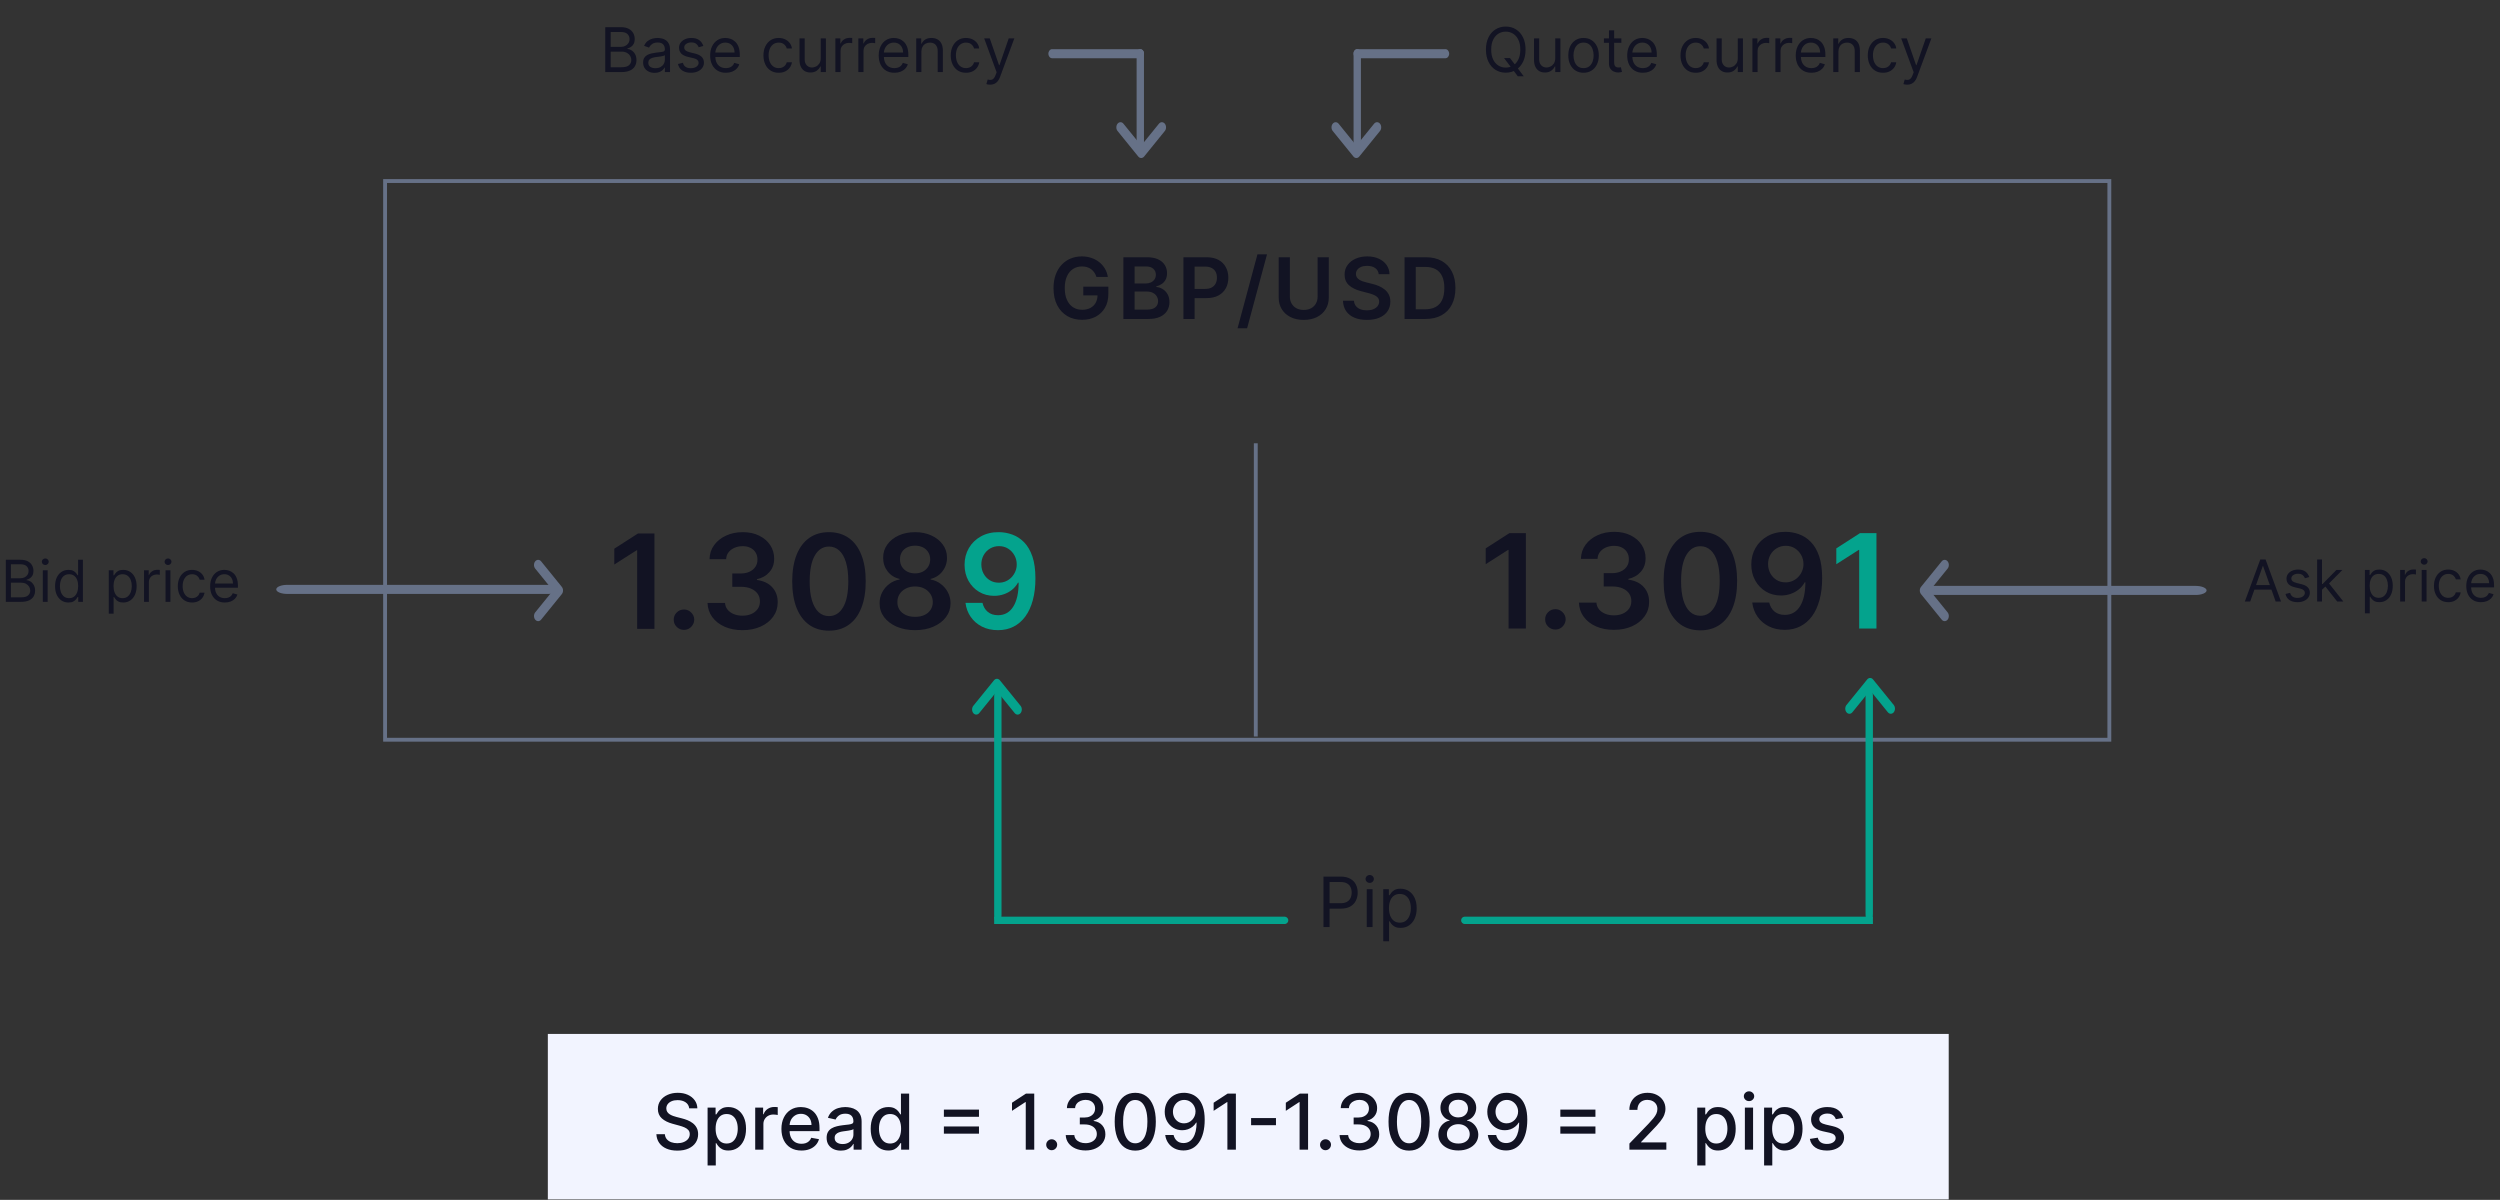 <svg width="648" height="311" viewBox="0 0 648 311" fill="none" xmlns="http://www.w3.org/2000/svg">
<rect x="0" y="0" width="648" height="311" fill="#333333" stroke="none"/>
<rect x="99.814" y="46.924" width="446.928" height="144.815" stroke="#667187"/>
<rect width="363.107" height="42.887" transform="translate(142 268)" fill="#F2F4FF"/>
<path d="M178.639 287.276C178.563 286.603 178.25 286.082 177.701 285.713C177.152 285.339 176.461 285.152 175.627 285.152C175.031 285.152 174.515 285.247 174.079 285.436C173.643 285.621 173.305 285.876 173.063 286.203C172.827 286.525 172.708 286.892 172.708 287.304C172.708 287.65 172.789 287.948 172.95 288.199C173.115 288.45 173.331 288.661 173.596 288.831C173.866 288.997 174.155 289.136 174.463 289.25C174.77 289.359 175.066 289.449 175.35 289.52L176.771 289.889C177.235 290.003 177.711 290.157 178.198 290.351C178.686 290.545 179.138 290.801 179.555 291.118C179.972 291.435 180.308 291.828 180.563 292.297C180.824 292.766 180.954 293.327 180.954 293.98C180.954 294.804 180.741 295.536 180.315 296.175C179.893 296.814 179.28 297.318 178.475 297.688C177.675 298.057 176.707 298.241 175.57 298.241C174.481 298.241 173.539 298.069 172.744 297.723C171.948 297.377 171.326 296.887 170.876 296.253C170.426 295.614 170.177 294.856 170.13 293.98H172.332C172.374 294.506 172.545 294.944 172.843 295.294C173.146 295.64 173.532 295.898 174.001 296.068C174.474 296.234 174.993 296.317 175.556 296.317C176.177 296.317 176.728 296.22 177.211 296.026C177.699 295.827 178.082 295.552 178.362 295.202C178.641 294.847 178.781 294.432 178.781 293.959C178.781 293.528 178.658 293.175 178.411 292.901C178.17 292.626 177.841 292.399 177.424 292.219C177.012 292.039 176.546 291.88 176.025 291.743L174.306 291.274C173.142 290.957 172.218 290.491 171.536 289.875C170.859 289.259 170.521 288.445 170.521 287.432C170.521 286.594 170.748 285.862 171.203 285.237C171.657 284.612 172.273 284.127 173.049 283.781C173.826 283.431 174.702 283.256 175.677 283.256C176.662 283.256 177.531 283.429 178.284 283.774C179.041 284.12 179.638 284.596 180.073 285.202C180.509 285.803 180.736 286.494 180.755 287.276H178.639ZM183.406 302.091V287.091H185.48V288.859H185.657C185.781 288.632 185.958 288.369 186.19 288.071C186.422 287.773 186.744 287.512 187.156 287.29C187.568 287.062 188.113 286.949 188.79 286.949C189.67 286.949 190.456 287.171 191.148 287.616C191.839 288.062 192.381 288.703 192.774 289.541C193.172 290.379 193.371 291.388 193.371 292.567C193.371 293.746 193.174 294.757 192.781 295.599C192.388 296.437 191.848 297.084 191.162 297.538C190.475 297.988 189.692 298.213 188.811 298.213C188.148 298.213 187.606 298.102 187.184 297.879C186.768 297.657 186.441 297.396 186.204 297.098C185.968 296.8 185.785 296.535 185.657 296.303H185.53V302.091H183.406ZM185.487 292.545C185.487 293.312 185.598 293.985 185.821 294.562C186.043 295.14 186.365 295.592 186.787 295.919C187.208 296.241 187.724 296.402 188.335 296.402C188.97 296.402 189.5 296.234 189.926 295.898C190.352 295.557 190.674 295.095 190.892 294.513C191.114 293.93 191.226 293.275 191.226 292.545C191.226 291.826 191.117 291.179 190.899 290.607C190.686 290.034 190.364 289.581 189.933 289.25C189.507 288.919 188.974 288.753 188.335 288.753C187.72 288.753 187.199 288.911 186.773 289.229C186.351 289.546 186.032 289.989 185.814 290.557C185.596 291.125 185.487 291.788 185.487 292.545ZM195.75 298V287.091H197.802V288.824H197.916C198.115 288.237 198.465 287.775 198.967 287.439C199.474 287.098 200.047 286.928 200.686 286.928C200.818 286.928 200.975 286.932 201.155 286.942C201.339 286.951 201.484 286.963 201.588 286.977V289.009C201.503 288.985 201.351 288.959 201.133 288.93C200.916 288.897 200.698 288.881 200.48 288.881C199.978 288.881 199.531 288.987 199.138 289.2C198.749 289.409 198.442 289.7 198.214 290.074C197.987 290.443 197.873 290.865 197.873 291.338V298H195.75ZM207.737 298.22C206.662 298.22 205.736 297.991 204.96 297.531C204.188 297.067 203.591 296.416 203.17 295.578C202.753 294.735 202.545 293.748 202.545 292.616C202.545 291.499 202.753 290.514 203.17 289.662C203.591 288.81 204.178 288.144 204.931 287.666C205.689 287.188 206.574 286.949 207.588 286.949C208.203 286.949 208.8 287.051 209.377 287.254C209.955 287.458 210.473 287.777 210.933 288.213C211.392 288.649 211.754 289.214 212.019 289.911C212.285 290.602 212.417 291.442 212.417 292.432V293.185H203.745V291.594H210.336C210.336 291.035 210.222 290.54 209.995 290.109C209.768 289.674 209.448 289.33 209.036 289.08C208.629 288.829 208.151 288.703 207.602 288.703C207.005 288.703 206.484 288.85 206.039 289.143C205.599 289.432 205.258 289.811 205.017 290.28C204.78 290.744 204.661 291.248 204.661 291.793V293.036C204.661 293.765 204.789 294.385 205.045 294.896C205.305 295.408 205.668 295.798 206.132 296.068C206.596 296.333 207.138 296.466 207.758 296.466C208.16 296.466 208.527 296.409 208.859 296.295C209.19 296.177 209.477 296.002 209.718 295.77C209.96 295.538 210.144 295.251 210.272 294.911L212.282 295.273C212.121 295.865 211.832 296.383 211.416 296.828C211.004 297.268 210.485 297.612 209.86 297.858C209.24 298.099 208.532 298.22 207.737 298.22ZM217.948 298.241C217.257 298.241 216.632 298.114 216.073 297.858C215.514 297.598 215.072 297.221 214.745 296.729C214.423 296.236 214.262 295.633 214.262 294.918C214.262 294.302 214.38 293.795 214.617 293.398C214.854 293 215.173 292.685 215.576 292.453C215.978 292.221 216.428 292.046 216.925 291.928C217.422 291.809 217.929 291.719 218.445 291.658C219.099 291.582 219.629 291.52 220.036 291.473C220.443 291.421 220.739 291.338 220.924 291.224C221.108 291.111 221.201 290.926 221.201 290.67V290.621C221.201 290 221.026 289.52 220.675 289.179C220.33 288.838 219.814 288.668 219.127 288.668C218.412 288.668 217.849 288.826 217.437 289.143C217.029 289.456 216.748 289.804 216.591 290.188L214.596 289.733C214.832 289.07 215.178 288.535 215.633 288.128C216.092 287.716 216.62 287.418 217.216 287.233C217.813 287.044 218.44 286.949 219.099 286.949C219.534 286.949 219.996 287.001 220.483 287.105C220.976 287.205 221.435 287.389 221.861 287.659C222.292 287.929 222.645 288.315 222.92 288.817C223.194 289.314 223.331 289.96 223.331 290.756V298H221.258V296.509H221.172C221.035 296.783 220.829 297.053 220.555 297.318C220.28 297.583 219.927 297.804 219.496 297.979C219.065 298.154 218.549 298.241 217.948 298.241ZM218.41 296.537C218.997 296.537 219.499 296.421 219.915 296.189C220.337 295.957 220.656 295.654 220.874 295.28C221.097 294.901 221.208 294.496 221.208 294.065V292.659C221.132 292.735 220.985 292.806 220.768 292.872C220.555 292.934 220.311 292.988 220.036 293.036C219.761 293.078 219.494 293.118 219.233 293.156C218.973 293.189 218.755 293.218 218.58 293.241C218.168 293.294 217.792 293.381 217.451 293.504C217.115 293.627 216.845 293.805 216.641 294.037C216.442 294.264 216.343 294.567 216.343 294.946C216.343 295.472 216.537 295.869 216.925 296.139C217.314 296.404 217.808 296.537 218.41 296.537ZM230.244 298.213C229.363 298.213 228.577 297.988 227.886 297.538C227.199 297.084 226.66 296.437 226.267 295.599C225.878 294.757 225.684 293.746 225.684 292.567C225.684 291.388 225.881 290.379 226.274 289.541C226.671 288.703 227.216 288.062 227.907 287.616C228.598 287.171 229.382 286.949 230.258 286.949C230.935 286.949 231.48 287.062 231.892 287.29C232.308 287.512 232.63 287.773 232.857 288.071C233.089 288.369 233.269 288.632 233.397 288.859H233.525V283.455H235.649V298H233.575V296.303H233.397C233.269 296.535 233.085 296.8 232.843 297.098C232.606 297.396 232.28 297.657 231.863 297.879C231.446 298.102 230.907 298.213 230.244 298.213ZM230.713 296.402C231.323 296.402 231.839 296.241 232.261 295.919C232.687 295.592 233.009 295.14 233.227 294.562C233.449 293.985 233.561 293.312 233.561 292.545C233.561 291.788 233.452 291.125 233.234 290.557C233.016 289.989 232.696 289.546 232.275 289.229C231.854 288.911 231.333 288.753 230.713 288.753C230.073 288.753 229.541 288.919 229.115 289.25C228.688 289.581 228.366 290.034 228.149 290.607C227.936 291.179 227.829 291.826 227.829 292.545C227.829 293.275 227.938 293.93 228.156 294.513C228.374 295.095 228.695 295.557 229.122 295.898C229.552 296.234 230.083 296.402 230.713 296.402ZM244.654 289.47V287.609H253.752V289.47H244.654ZM244.654 293.845V291.984H253.752V293.845H244.654ZM268.076 283.455V298H265.874V285.656H265.789L262.309 287.929V285.827L265.938 283.455H268.076ZM272.598 298.135C272.21 298.135 271.876 297.998 271.597 297.723C271.317 297.444 271.178 297.107 271.178 296.714C271.178 296.326 271.317 295.995 271.597 295.72C271.876 295.441 272.21 295.301 272.598 295.301C272.986 295.301 273.32 295.441 273.6 295.72C273.879 295.995 274.019 296.326 274.019 296.714C274.019 296.975 273.952 297.214 273.82 297.432C273.692 297.645 273.521 297.815 273.308 297.943C273.095 298.071 272.859 298.135 272.598 298.135ZM281.371 298.199C280.396 298.199 279.525 298.031 278.758 297.695C277.995 297.358 277.392 296.892 276.947 296.295C276.506 295.694 276.269 294.998 276.236 294.207H278.466C278.495 294.638 278.639 295.012 278.9 295.33C279.165 295.642 279.51 295.884 279.937 296.054C280.363 296.224 280.836 296.31 281.357 296.31C281.93 296.31 282.437 296.21 282.877 296.011C283.322 295.812 283.67 295.536 283.921 295.18C284.172 294.821 284.297 294.406 284.297 293.938C284.297 293.45 284.172 293.021 283.921 292.652C283.675 292.278 283.313 291.984 282.834 291.771C282.361 291.558 281.788 291.452 281.116 291.452H279.887V289.662H281.116C281.655 289.662 282.129 289.565 282.536 289.371C282.948 289.177 283.27 288.907 283.502 288.561C283.734 288.211 283.85 287.801 283.85 287.332C283.85 286.883 283.748 286.492 283.545 286.161C283.346 285.824 283.062 285.562 282.692 285.372C282.328 285.183 281.897 285.088 281.4 285.088C280.926 285.088 280.483 285.176 280.072 285.351C279.664 285.521 279.333 285.768 279.077 286.089C278.822 286.407 278.684 286.788 278.665 287.233H276.542C276.565 286.447 276.797 285.756 277.238 285.159C277.683 284.562 278.27 284.096 278.999 283.76C279.728 283.424 280.538 283.256 281.428 283.256C282.361 283.256 283.166 283.438 283.843 283.803C284.525 284.162 285.05 284.643 285.42 285.244C285.794 285.846 285.978 286.504 285.974 287.219C285.978 288.033 285.751 288.724 285.292 289.293C284.837 289.861 284.231 290.242 283.474 290.436V290.55C284.439 290.696 285.188 291.08 285.718 291.7C286.253 292.321 286.518 293.09 286.513 294.009C286.518 294.809 286.296 295.526 285.846 296.161C285.401 296.795 284.792 297.295 284.02 297.659C283.249 298.019 282.366 298.199 281.371 298.199ZM294.262 298.241C293.14 298.237 292.181 297.941 291.385 297.354C290.59 296.767 289.982 295.912 289.56 294.79C289.139 293.668 288.928 292.316 288.928 290.734C288.928 289.158 289.139 287.811 289.56 286.693C289.986 285.576 290.597 284.723 291.393 284.136C292.193 283.549 293.149 283.256 294.262 283.256C295.375 283.256 296.329 283.552 297.124 284.143C297.92 284.731 298.528 285.583 298.949 286.7C299.376 287.813 299.589 289.158 299.589 290.734C299.589 292.321 299.378 293.675 298.956 294.797C298.535 295.914 297.927 296.769 297.131 297.361C296.336 297.948 295.379 298.241 294.262 298.241ZM294.262 296.345C295.247 296.345 296.016 295.865 296.57 294.903C297.129 293.942 297.408 292.553 297.408 290.734C297.408 289.527 297.28 288.507 297.025 287.673C296.774 286.835 296.412 286.201 295.938 285.77C295.469 285.334 294.911 285.116 294.262 285.116C293.282 285.116 292.512 285.599 291.954 286.565C291.395 287.531 291.113 288.921 291.108 290.734C291.108 291.946 291.234 292.972 291.485 293.81C291.741 294.643 292.103 295.275 292.572 295.706C293.04 296.132 293.604 296.345 294.262 296.345ZM306.945 283.256C307.593 283.26 308.233 283.379 308.862 283.611C309.492 283.843 310.06 284.222 310.567 284.747C311.078 285.273 311.485 285.983 311.789 286.878C312.096 287.768 312.253 288.876 312.257 290.202C312.257 291.475 312.129 292.609 311.874 293.604C311.618 294.593 311.251 295.429 310.773 296.111C310.299 296.793 309.724 297.311 309.047 297.666C308.37 298.021 307.608 298.199 306.76 298.199C305.894 298.199 305.124 298.028 304.452 297.688C303.78 297.347 303.233 296.875 302.811 296.274C302.39 295.668 302.127 294.972 302.023 294.186H304.189C304.331 294.811 304.62 295.318 305.056 295.706C305.496 296.089 306.064 296.281 306.76 296.281C307.825 296.281 308.656 295.817 309.253 294.889C309.85 293.956 310.15 292.654 310.155 290.983H310.041C309.795 291.39 309.487 291.741 309.118 292.034C308.753 292.328 308.344 292.555 307.889 292.716C307.435 292.877 306.95 292.957 306.433 292.957C305.595 292.957 304.833 292.751 304.146 292.339C303.46 291.928 302.913 291.362 302.506 290.642C302.099 289.922 301.895 289.101 301.895 288.178C301.895 287.259 302.103 286.426 302.52 285.678C302.941 284.929 303.529 284.338 304.281 283.902C305.039 283.462 305.927 283.246 306.945 283.256ZM306.952 285.102C306.398 285.102 305.898 285.24 305.453 285.514C305.013 285.784 304.665 286.151 304.409 286.615C304.154 287.074 304.026 287.586 304.026 288.149C304.026 288.713 304.149 289.224 304.395 289.683C304.646 290.138 304.987 290.5 305.418 290.77C305.853 291.035 306.351 291.168 306.909 291.168C307.326 291.168 307.714 291.087 308.074 290.926C308.434 290.765 308.749 290.543 309.019 290.259C309.289 289.97 309.499 289.643 309.651 289.278C309.802 288.914 309.878 288.53 309.878 288.128C309.878 287.593 309.75 287.096 309.494 286.636C309.244 286.177 308.898 285.808 308.458 285.528C308.017 285.244 307.515 285.102 306.952 285.102ZM320.341 283.455V298H318.14V285.656H318.055L314.574 287.929V285.827L318.204 283.455H320.341ZM330.732 289.804V291.651H324.283V289.804H330.732ZM339.052 283.455V298H336.851V285.656H336.765L333.285 287.929V285.827L336.915 283.455H339.052ZM343.575 298.135C343.186 298.135 342.853 297.998 342.573 297.723C342.294 297.444 342.154 297.107 342.154 296.714C342.154 296.326 342.294 295.995 342.573 295.72C342.853 295.441 343.186 295.301 343.575 295.301C343.963 295.301 344.297 295.441 344.576 295.72C344.856 295.995 344.995 296.326 344.995 296.714C344.995 296.975 344.929 297.214 344.796 297.432C344.669 297.645 344.498 297.815 344.285 297.943C344.072 298.071 343.835 298.135 343.575 298.135ZM352.348 298.199C351.372 298.199 350.501 298.031 349.734 297.695C348.972 297.358 348.368 296.892 347.923 296.295C347.483 295.694 347.246 294.998 347.213 294.207H349.443C349.471 294.638 349.616 295.012 349.876 295.33C350.141 295.642 350.487 295.884 350.913 296.054C351.339 296.224 351.813 296.31 352.334 296.31C352.907 296.31 353.413 296.21 353.854 296.011C354.299 295.812 354.647 295.536 354.898 295.18C355.148 294.821 355.274 294.406 355.274 293.938C355.274 293.45 355.148 293.021 354.898 292.652C354.651 292.278 354.289 291.984 353.811 291.771C353.337 291.558 352.765 291.452 352.092 291.452H350.863V289.662H352.092C352.632 289.662 353.105 289.565 353.513 289.371C353.925 289.177 354.247 288.907 354.479 288.561C354.711 288.211 354.827 287.801 354.827 287.332C354.827 286.883 354.725 286.492 354.521 286.161C354.322 285.824 354.038 285.562 353.669 285.372C353.304 285.183 352.873 285.088 352.376 285.088C351.903 285.088 351.46 285.176 351.048 285.351C350.641 285.521 350.309 285.768 350.054 286.089C349.798 286.407 349.661 286.788 349.642 287.233H347.518C347.542 286.447 347.774 285.756 348.214 285.159C348.659 284.562 349.247 284.096 349.976 283.76C350.705 283.424 351.515 283.256 352.405 283.256C353.337 283.256 354.142 283.438 354.819 283.803C355.501 284.162 356.027 284.643 356.396 285.244C356.77 285.846 356.955 286.504 356.95 287.219C356.955 288.033 356.728 288.724 356.268 289.293C355.814 289.861 355.208 290.242 354.45 290.436V290.55C355.416 290.696 356.164 291.08 356.694 291.7C357.229 292.321 357.495 293.09 357.49 294.009C357.495 294.809 357.272 295.526 356.822 296.161C356.377 296.795 355.769 297.295 354.997 297.659C354.225 298.019 353.342 298.199 352.348 298.199ZM365.238 298.241C364.116 298.237 363.157 297.941 362.362 297.354C361.567 296.767 360.958 295.912 360.537 294.79C360.115 293.668 359.905 292.316 359.905 290.734C359.905 289.158 360.115 287.811 360.537 286.693C360.963 285.576 361.574 284.723 362.369 284.136C363.169 283.549 364.126 283.256 365.238 283.256C366.351 283.256 367.305 283.552 368.101 284.143C368.896 284.731 369.505 285.583 369.926 286.7C370.352 287.813 370.565 289.158 370.565 290.734C370.565 292.321 370.354 293.675 369.933 294.797C369.512 295.914 368.903 296.769 368.108 297.361C367.312 297.948 366.356 298.241 365.238 298.241ZM365.238 296.345C366.223 296.345 366.993 295.865 367.547 294.903C368.105 293.942 368.385 292.553 368.385 290.734C368.385 289.527 368.257 288.507 368.001 287.673C367.75 286.835 367.388 286.201 366.915 285.77C366.446 285.334 365.887 285.116 365.238 285.116C364.258 285.116 363.489 285.599 362.93 286.565C362.372 287.531 362.09 288.921 362.085 290.734C362.085 291.946 362.211 292.972 362.461 293.81C362.717 294.643 363.079 295.275 363.548 295.706C364.017 296.132 364.58 296.345 365.238 296.345ZM377.999 298.199C376.981 298.199 376.082 298.024 375.301 297.673C374.524 297.323 373.916 296.84 373.475 296.224C373.035 295.609 372.817 294.908 372.822 294.122C372.817 293.507 372.943 292.941 373.198 292.425C373.459 291.904 373.811 291.471 374.257 291.125C374.702 290.775 375.199 290.552 375.748 290.457V290.372C375.024 290.197 374.444 289.809 374.008 289.207C373.572 288.606 373.357 287.915 373.362 287.134C373.357 286.39 373.553 285.727 373.951 285.145C374.354 284.558 374.905 284.096 375.606 283.76C376.307 283.424 377.105 283.256 377.999 283.256C378.885 283.256 379.676 283.426 380.372 283.767C381.072 284.103 381.624 284.565 382.026 285.152C382.429 285.734 382.633 286.395 382.637 287.134C382.633 287.915 382.41 288.606 381.97 289.207C381.529 289.809 380.956 290.197 380.251 290.372V290.457C380.795 290.552 381.285 290.775 381.721 291.125C382.161 291.471 382.512 291.904 382.772 292.425C383.037 292.941 383.172 293.507 383.177 294.122C383.172 294.908 382.95 295.609 382.509 296.224C382.069 296.84 381.458 297.323 380.677 297.673C379.901 298.024 379.008 298.199 377.999 298.199ZM377.999 296.402C378.601 296.402 379.122 296.303 379.562 296.104C380.002 295.9 380.343 295.618 380.585 295.259C380.826 294.894 380.949 294.468 380.954 293.98C380.949 293.473 380.817 293.026 380.556 292.638C380.301 292.25 379.953 291.944 379.512 291.722C379.072 291.499 378.568 291.388 377.999 291.388C377.427 291.388 376.918 291.499 376.472 291.722C376.027 291.944 375.677 292.25 375.421 292.638C375.166 293.026 375.04 293.473 375.045 293.98C375.04 294.468 375.156 294.894 375.393 295.259C375.634 295.618 375.978 295.9 376.423 296.104C376.868 296.303 377.393 296.402 377.999 296.402ZM377.999 289.634C378.482 289.634 378.911 289.536 379.285 289.342C379.659 289.148 379.953 288.878 380.166 288.533C380.383 288.187 380.495 287.782 380.499 287.318C380.495 286.864 380.386 286.466 380.173 286.125C379.964 285.784 379.673 285.521 379.299 285.337C378.925 285.147 378.492 285.053 377.999 285.053C377.498 285.053 377.057 285.147 376.678 285.337C376.304 285.521 376.013 285.784 375.805 286.125C375.597 286.466 375.495 286.864 375.499 287.318C375.495 287.782 375.599 288.187 375.812 288.533C376.025 288.878 376.319 289.148 376.693 289.342C377.071 289.536 377.507 289.634 377.999 289.634ZM390.558 283.256C391.207 283.26 391.846 283.379 392.476 283.611C393.105 283.843 393.674 284.222 394.18 284.747C394.692 285.273 395.099 285.983 395.402 286.878C395.71 287.768 395.866 288.876 395.871 290.202C395.871 291.475 395.743 292.609 395.487 293.604C395.231 294.593 394.864 295.429 394.386 296.111C393.913 296.793 393.337 297.311 392.66 297.666C391.983 298.021 391.221 298.199 390.373 298.199C389.507 298.199 388.738 298.028 388.065 297.688C387.393 297.347 386.846 296.875 386.425 296.274C386.003 295.668 385.74 294.972 385.636 294.186H387.802C387.944 294.811 388.233 295.318 388.669 295.706C389.109 296.089 389.677 296.281 390.373 296.281C391.439 296.281 392.27 295.817 392.866 294.889C393.463 293.956 393.764 292.654 393.768 290.983H393.655C393.408 291.39 393.101 291.741 392.731 292.034C392.367 292.328 391.957 292.555 391.503 292.716C391.048 292.877 390.563 292.957 390.047 292.957C389.209 292.957 388.446 292.751 387.76 292.339C387.073 291.928 386.526 291.362 386.119 290.642C385.712 289.922 385.508 289.101 385.508 288.178C385.508 287.259 385.717 286.426 386.133 285.678C386.555 284.929 387.142 284.338 387.895 283.902C388.652 283.462 389.54 283.246 390.558 283.256ZM390.565 285.102C390.011 285.102 389.512 285.24 389.067 285.514C388.626 285.784 388.278 286.151 388.023 286.615C387.767 287.074 387.639 287.586 387.639 288.149C387.639 288.713 387.762 289.224 388.008 289.683C388.259 290.138 388.6 290.5 389.031 290.77C389.467 291.035 389.964 291.168 390.523 291.168C390.939 291.168 391.327 291.087 391.687 290.926C392.047 290.765 392.362 290.543 392.632 290.259C392.902 289.97 393.113 289.643 393.264 289.278C393.416 288.914 393.491 288.53 393.491 288.128C393.491 287.593 393.363 287.096 393.108 286.636C392.857 286.177 392.511 285.808 392.071 285.528C391.631 285.244 391.129 285.102 390.565 285.102ZM404.439 289.47V287.609H413.537V289.47H404.439ZM404.439 293.845V291.984H413.537V293.845H404.439ZM422.343 298V296.409L427.264 291.31C427.79 290.756 428.223 290.27 428.564 289.854C428.91 289.432 429.168 289.032 429.338 288.653C429.509 288.275 429.594 287.872 429.594 287.446C429.594 286.963 429.48 286.546 429.253 286.196C429.026 285.841 428.716 285.569 428.323 285.379C427.93 285.185 427.487 285.088 426.994 285.088C426.474 285.088 426.019 285.195 425.631 285.408C425.243 285.621 424.944 285.921 424.736 286.31C424.528 286.698 424.423 287.152 424.423 287.673H422.328C422.328 286.788 422.532 286.014 422.939 285.351C423.346 284.688 423.905 284.174 424.615 283.81C425.325 283.44 426.133 283.256 427.037 283.256C427.951 283.256 428.756 283.438 429.452 283.803C430.153 284.162 430.7 284.655 431.093 285.28C431.485 285.9 431.682 286.601 431.682 287.382C431.682 287.922 431.58 288.45 431.377 288.966C431.178 289.482 430.83 290.057 430.333 290.692C429.835 291.321 429.144 292.086 428.259 292.986L425.368 296.011V296.118H431.916V298H422.343ZM439.93 302.091V287.091H442.003V288.859H442.181C442.304 288.632 442.482 288.369 442.714 288.071C442.946 287.773 443.268 287.512 443.68 287.29C444.091 287.062 444.636 286.949 445.313 286.949C446.194 286.949 446.98 287.171 447.671 287.616C448.362 288.062 448.904 288.703 449.297 289.541C449.695 290.379 449.894 291.388 449.894 292.567C449.894 293.746 449.698 294.757 449.305 295.599C448.912 296.437 448.372 297.084 447.685 297.538C446.999 297.988 446.215 298.213 445.334 298.213C444.671 298.213 444.129 298.102 443.708 297.879C443.291 297.657 442.965 297.396 442.728 297.098C442.491 296.8 442.309 296.535 442.181 296.303H442.053V302.091H439.93ZM442.01 292.545C442.01 293.312 442.122 293.985 442.344 294.562C442.567 295.14 442.889 295.592 443.31 295.919C443.732 296.241 444.248 296.402 444.858 296.402C445.493 296.402 446.023 296.234 446.449 295.898C446.876 295.557 447.198 295.095 447.415 294.513C447.638 293.93 447.749 293.275 447.749 292.545C447.749 291.826 447.64 291.179 447.422 290.607C447.209 290.034 446.887 289.581 446.456 289.25C446.03 288.919 445.498 288.753 444.858 288.753C444.243 288.753 443.722 288.911 443.296 289.229C442.875 289.546 442.555 289.989 442.337 290.557C442.119 291.125 442.01 291.788 442.01 292.545ZM452.273 298V287.091H454.397V298H452.273ZM453.346 285.408C452.976 285.408 452.659 285.285 452.394 285.038C452.134 284.787 452.003 284.489 452.003 284.143C452.003 283.793 452.134 283.495 452.394 283.249C452.659 282.998 452.976 282.872 453.346 282.872C453.715 282.872 454.03 282.998 454.29 283.249C454.555 283.495 454.688 283.793 454.688 284.143C454.688 284.489 454.555 284.787 454.29 285.038C454.03 285.285 453.715 285.408 453.346 285.408ZM457.254 302.091V287.091H459.328V288.859H459.505C459.628 288.632 459.806 288.369 460.038 288.071C460.27 287.773 460.592 287.512 461.004 287.29C461.416 287.062 461.96 286.949 462.637 286.949C463.518 286.949 464.304 287.171 464.995 287.616C465.686 288.062 466.229 288.703 466.622 289.541C467.019 290.379 467.218 291.388 467.218 292.567C467.218 293.746 467.022 294.757 466.629 295.599C466.236 296.437 465.696 297.084 465.009 297.538C464.323 297.988 463.539 298.213 462.659 298.213C461.996 298.213 461.454 298.102 461.032 297.879C460.615 297.657 460.289 297.396 460.052 297.098C459.815 296.8 459.633 296.535 459.505 296.303H459.377V302.091H457.254ZM459.335 292.545C459.335 293.312 459.446 293.985 459.669 294.562C459.891 295.14 460.213 295.592 460.634 295.919C461.056 296.241 461.572 296.402 462.183 296.402C462.817 296.402 463.347 296.234 463.774 295.898C464.2 295.557 464.522 295.095 464.74 294.513C464.962 293.93 465.073 293.275 465.073 292.545C465.073 291.826 464.964 291.179 464.747 290.607C464.534 290.034 464.212 289.581 463.781 289.25C463.355 288.919 462.822 288.753 462.183 288.753C461.567 288.753 461.046 288.911 460.62 289.229C460.199 289.546 459.879 289.989 459.661 290.557C459.444 291.125 459.335 291.788 459.335 292.545ZM477.772 289.754L475.847 290.095C475.767 289.849 475.639 289.615 475.464 289.392C475.294 289.17 475.061 288.987 474.768 288.845C474.474 288.703 474.107 288.632 473.667 288.632C473.066 288.632 472.564 288.767 472.161 289.037C471.759 289.302 471.558 289.645 471.558 290.067C471.558 290.431 471.693 290.725 471.963 290.947C472.232 291.17 472.668 291.352 473.269 291.494L475.002 291.892C476.006 292.124 476.754 292.482 477.247 292.964C477.739 293.447 477.985 294.075 477.985 294.847C477.985 295.5 477.796 296.082 477.417 296.594C477.043 297.1 476.52 297.498 475.847 297.787C475.18 298.076 474.406 298.22 473.525 298.22C472.303 298.22 471.307 297.96 470.535 297.439C469.763 296.913 469.29 296.168 469.115 295.202L471.167 294.889C471.295 295.424 471.558 295.829 471.955 296.104C472.353 296.374 472.872 296.509 473.511 296.509C474.207 296.509 474.763 296.364 475.18 296.075C475.597 295.782 475.805 295.424 475.805 295.003C475.805 294.662 475.677 294.375 475.421 294.143C475.17 293.911 474.785 293.736 474.264 293.618L472.417 293.213C471.399 292.981 470.646 292.612 470.159 292.105C469.676 291.598 469.434 290.957 469.434 290.18C469.434 289.536 469.614 288.973 469.974 288.49C470.334 288.007 470.831 287.631 471.465 287.361C472.1 287.086 472.827 286.949 473.646 286.949C474.825 286.949 475.753 287.205 476.43 287.716C477.107 288.223 477.554 288.902 477.772 289.754Z" fill="#121323"/>
<path d="M343.041 240.302V227.211H347.465C348.492 227.211 349.331 227.396 349.983 227.767C350.639 228.133 351.125 228.63 351.44 229.256C351.756 229.883 351.913 230.582 351.913 231.353C351.913 232.124 351.756 232.825 351.44 233.456C351.129 234.087 350.648 234.589 349.996 234.964C349.344 235.335 348.509 235.521 347.49 235.521H344.32V234.114H347.439C348.142 234.114 348.707 233.993 349.133 233.75C349.559 233.507 349.868 233.179 350.06 232.766C350.256 232.348 350.354 231.877 350.354 231.353C350.354 230.829 350.256 230.36 350.06 229.947C349.868 229.533 349.557 229.209 349.127 228.975C348.696 228.736 348.125 228.617 347.413 228.617H344.627V240.302H343.041ZM354.263 240.302V230.484H355.771V240.302H354.263ZM355.03 228.847C354.736 228.847 354.482 228.747 354.269 228.547C354.06 228.347 353.956 228.106 353.956 227.824C353.956 227.543 354.06 227.302 354.269 227.102C354.482 226.902 354.736 226.802 355.03 226.802C355.324 226.802 355.575 226.902 355.784 227.102C355.997 227.302 356.103 227.543 356.103 227.824C356.103 228.106 355.997 228.347 355.784 228.547C355.575 228.747 355.324 228.847 355.03 228.847ZM358.534 243.984V230.484H359.991V232.043H360.17C360.281 231.873 360.435 231.655 360.631 231.391C360.831 231.123 361.116 230.884 361.487 230.675C361.862 230.462 362.369 230.356 363.008 230.356C363.835 230.356 364.564 230.562 365.195 230.976C365.825 231.389 366.317 231.975 366.671 232.734C367.025 233.492 367.202 234.387 367.202 235.418C367.202 236.458 367.025 237.359 366.671 238.122C366.317 238.881 365.827 239.469 365.201 239.886C364.574 240.3 363.852 240.506 363.034 240.506C362.403 240.506 361.898 240.402 361.519 240.193C361.14 239.98 360.848 239.739 360.643 239.471C360.439 239.198 360.281 238.972 360.17 238.793H360.043V243.984H358.534ZM360.017 235.393C360.017 236.134 360.126 236.788 360.343 237.355C360.56 237.918 360.878 238.359 361.295 238.678C361.713 238.994 362.224 239.151 362.829 239.151C363.46 239.151 363.986 238.985 364.408 238.653C364.834 238.316 365.154 237.864 365.367 237.297C365.584 236.726 365.693 236.092 365.693 235.393C365.693 234.702 365.587 234.08 365.373 233.526C365.165 232.968 364.847 232.527 364.421 232.203C363.999 231.875 363.469 231.711 362.829 231.711C362.216 231.711 361.7 231.866 361.283 232.177C360.865 232.484 360.55 232.915 360.337 233.469C360.123 234.018 360.017 234.66 360.017 235.393Z" fill="#121323"/>
<path d="M284.197 71.786C284.066 71.364 283.887 70.987 283.658 70.653C283.434 70.315 283.163 70.026 282.845 69.786C282.533 69.546 282.173 69.367 281.767 69.247C281.361 69.122 280.918 69.06 280.439 69.06C279.579 69.06 278.814 69.276 278.142 69.708C277.47 70.14 276.941 70.776 276.556 71.614C276.176 72.448 275.986 73.463 275.986 74.661C275.986 75.87 276.176 76.893 276.556 77.731C276.936 78.57 277.465 79.208 278.142 79.645C278.819 80.078 279.605 80.294 280.501 80.294C281.314 80.294 282.017 80.138 282.611 79.825C283.21 79.513 283.671 79.07 283.993 78.497C284.316 77.919 284.478 77.242 284.478 76.466L285.134 76.567H280.79V74.302H287.283V76.224C287.283 77.593 286.991 78.778 286.408 79.778C285.824 80.778 285.022 81.549 284.001 82.091C282.98 82.627 281.809 82.895 280.486 82.895C279.012 82.895 277.717 82.565 276.603 81.903C275.493 81.237 274.626 80.291 274.001 79.067C273.381 77.838 273.072 76.38 273.072 74.692C273.072 73.401 273.254 72.247 273.618 71.231C273.988 70.216 274.504 69.354 275.165 68.645C275.827 67.932 276.603 67.39 277.493 67.02C278.384 66.645 279.353 66.458 280.4 66.458C281.285 66.458 282.111 66.588 282.876 66.849C283.642 67.104 284.322 67.468 284.915 67.942C285.514 68.416 286.006 68.979 286.392 69.63C286.777 70.281 287.03 71 287.15 71.786H284.197ZM291.185 82.677V66.677H297.31C298.467 66.677 299.427 66.859 300.193 67.224C300.964 67.583 301.539 68.075 301.92 68.7C302.305 69.325 302.498 70.034 302.498 70.825C302.498 71.476 302.373 72.034 302.123 72.497C301.873 72.955 301.537 73.328 301.115 73.614C300.693 73.901 300.222 74.106 299.701 74.231V74.388C300.269 74.419 300.813 74.593 301.334 74.911C301.86 75.224 302.289 75.666 302.623 76.239C302.956 76.812 303.123 77.505 303.123 78.317C303.123 79.145 302.922 79.89 302.521 80.552C302.12 81.208 301.516 81.726 300.709 82.106C299.901 82.487 298.886 82.677 297.662 82.677H291.185ZM294.084 80.255H297.201C298.253 80.255 299.011 80.054 299.474 79.653C299.943 79.247 300.177 78.726 300.177 78.091C300.177 77.617 300.06 77.19 299.826 76.81C299.592 76.424 299.258 76.122 298.826 75.903C298.394 75.679 297.878 75.567 297.279 75.567H294.084V80.255ZM294.084 73.481H296.951C297.451 73.481 297.901 73.39 298.302 73.208C298.703 73.02 299.019 72.757 299.248 72.419C299.482 72.075 299.599 71.669 299.599 71.2C299.599 70.58 299.381 70.07 298.943 69.669C298.511 69.268 297.868 69.067 297.013 69.067H294.084V73.481ZM306.744 82.677V66.677H312.744C313.973 66.677 315.005 66.906 315.838 67.364C316.677 67.823 317.309 68.453 317.736 69.255C318.169 70.052 318.385 70.958 318.385 71.974C318.385 73 318.169 73.911 317.736 74.708C317.304 75.505 316.666 76.132 315.822 76.591C314.979 77.044 313.94 77.27 312.705 77.27H308.729V74.888H312.315C313.033 74.888 313.622 74.763 314.08 74.513C314.539 74.263 314.877 73.919 315.096 73.481C315.32 73.044 315.432 72.541 315.432 71.974C315.432 71.406 315.32 70.906 315.096 70.474C314.877 70.041 314.536 69.705 314.072 69.466C313.614 69.221 313.023 69.099 312.299 69.099H309.643V82.677H306.744ZM328.409 65.927L323.252 85.083H320.776L325.932 65.927H328.409ZM341.524 66.677H344.423V77.13C344.423 78.276 344.152 79.284 343.61 80.153C343.074 81.023 342.319 81.703 341.345 82.192C340.371 82.677 339.233 82.919 337.931 82.919C336.623 82.919 335.483 82.677 334.509 82.192C333.535 81.703 332.78 81.023 332.243 80.153C331.707 79.284 331.438 78.276 331.438 77.13V66.677H334.337V76.888C334.337 77.554 334.483 78.148 334.774 78.669C335.071 79.19 335.488 79.599 336.024 79.895C336.561 80.187 337.196 80.333 337.931 80.333C338.665 80.333 339.3 80.187 339.837 79.895C340.378 79.599 340.795 79.19 341.087 78.669C341.378 78.148 341.524 77.554 341.524 76.888V66.677ZM357.368 71.075C357.296 70.393 356.988 69.862 356.447 69.481C355.91 69.101 355.212 68.911 354.353 68.911C353.749 68.911 353.23 69.002 352.798 69.185C352.366 69.367 352.035 69.614 351.806 69.927C351.577 70.239 351.46 70.596 351.454 70.997C351.454 71.33 351.53 71.62 351.681 71.864C351.837 72.109 352.048 72.317 352.314 72.489C352.579 72.656 352.874 72.796 353.197 72.911C353.519 73.026 353.845 73.122 354.173 73.2L355.673 73.575C356.277 73.716 356.858 73.906 357.415 74.145C357.978 74.385 358.48 74.687 358.923 75.052C359.371 75.416 359.725 75.856 359.986 76.372C360.246 76.888 360.376 77.492 360.376 78.185C360.376 79.122 360.137 79.948 359.658 80.661C359.178 81.37 358.486 81.924 357.579 82.325C356.678 82.721 355.587 82.919 354.306 82.919C353.061 82.919 351.98 82.726 351.064 82.341C350.152 81.955 349.439 81.393 348.923 80.653C348.413 79.914 348.137 79.013 348.095 77.95H350.947C350.988 78.507 351.16 78.971 351.462 79.341C351.764 79.711 352.158 79.987 352.642 80.169C353.131 80.351 353.678 80.442 354.283 80.442C354.913 80.442 355.465 80.349 355.939 80.161C356.418 79.968 356.793 79.703 357.064 79.364C357.335 79.02 357.473 78.62 357.478 78.161C357.473 77.745 357.35 77.401 357.111 77.13C356.871 76.854 356.535 76.625 356.103 76.442C355.676 76.255 355.176 76.088 354.603 75.942L352.783 75.474C351.465 75.135 350.423 74.622 349.658 73.935C348.897 73.242 348.517 72.323 348.517 71.177C348.517 70.234 348.772 69.409 349.283 68.7C349.798 67.992 350.499 67.442 351.384 67.052C352.269 66.656 353.272 66.458 354.392 66.458C355.527 66.458 356.522 66.656 357.376 67.052C358.236 67.442 358.91 67.987 359.4 68.685C359.889 69.377 360.142 70.174 360.158 71.075H357.368ZM369.482 82.677H364.06V66.677H369.592C371.18 66.677 372.545 66.997 373.685 67.638C374.831 68.273 375.711 69.187 376.326 70.38C376.94 71.573 377.248 73 377.248 74.661C377.248 76.328 376.938 77.76 376.318 78.958C375.703 80.156 374.815 81.075 373.654 81.716C372.498 82.356 371.107 82.677 369.482 82.677ZM366.959 80.169H369.342C370.456 80.169 371.386 79.966 372.131 79.56C372.875 79.148 373.435 78.536 373.81 77.724C374.185 76.906 374.373 75.885 374.373 74.661C374.373 73.437 374.185 72.421 373.81 71.614C373.435 70.802 372.881 70.195 372.146 69.794C371.417 69.388 370.511 69.185 369.427 69.185H366.959V80.169Z" fill="#121323"/>
<path d="M156.882 18.679V7.043H160.95C161.761 7.043 162.43 7.183 162.956 7.463C163.483 7.74 163.875 8.113 164.132 8.583C164.39 9.049 164.519 9.566 164.519 10.134C164.519 10.634 164.43 11.047 164.252 11.372C164.077 11.698 163.846 11.956 163.558 12.145C163.274 12.335 162.966 12.475 162.632 12.566V12.679C162.988 12.702 163.346 12.827 163.706 13.054C164.066 13.281 164.367 13.607 164.61 14.031C164.852 14.456 164.973 14.975 164.973 15.588C164.973 16.172 164.841 16.696 164.575 17.162C164.31 17.628 163.892 17.997 163.32 18.27C162.748 18.543 162.003 18.679 161.087 18.679H156.882ZM158.291 17.429H161.087C162.007 17.429 162.661 17.251 163.047 16.895C163.437 16.535 163.632 16.1 163.632 15.588C163.632 15.194 163.532 14.831 163.331 14.497C163.13 14.16 162.844 13.891 162.473 13.691C162.102 13.486 161.663 13.384 161.155 13.384H158.291V17.429ZM158.291 12.156H160.905C161.329 12.156 161.712 12.073 162.053 11.906C162.397 11.74 162.67 11.505 162.871 11.202C163.075 10.899 163.178 10.543 163.178 10.134C163.178 9.622 163 9.189 162.644 8.833C162.288 8.473 161.723 8.293 160.95 8.293H158.291V12.156ZM169.675 18.884C169.122 18.884 168.62 18.78 168.169 18.571C167.718 18.359 167.36 18.054 167.095 17.657C166.83 17.255 166.698 16.77 166.698 16.202C166.698 15.702 166.796 15.297 166.993 14.986C167.19 14.672 167.453 14.425 167.783 14.247C168.112 14.069 168.476 13.937 168.874 13.85C169.275 13.759 169.679 13.687 170.084 13.634C170.614 13.566 171.044 13.514 171.374 13.48C171.707 13.443 171.949 13.38 172.101 13.293C172.256 13.206 172.334 13.054 172.334 12.838V12.793C172.334 12.232 172.181 11.797 171.874 11.486C171.571 11.175 171.11 11.02 170.493 11.02C169.853 11.02 169.351 11.16 168.987 11.441C168.624 11.721 168.368 12.02 168.22 12.338L166.948 11.884C167.175 11.353 167.478 10.941 167.857 10.645C168.239 10.346 168.656 10.137 169.107 10.02C169.561 9.899 170.008 9.838 170.448 9.838C170.728 9.838 171.05 9.872 171.413 9.941C171.781 10.005 172.135 10.139 172.476 10.344C172.821 10.549 173.107 10.857 173.334 11.27C173.561 11.683 173.675 12.236 173.675 12.929V18.679H172.334V17.497H172.266C172.175 17.687 172.023 17.889 171.811 18.105C171.599 18.321 171.317 18.505 170.965 18.657C170.612 18.808 170.182 18.884 169.675 18.884ZM169.879 17.679C170.41 17.679 170.857 17.575 171.22 17.367C171.588 17.158 171.864 16.889 172.05 16.56C172.239 16.23 172.334 15.884 172.334 15.52V14.293C172.277 14.361 172.152 14.424 171.959 14.48C171.77 14.533 171.55 14.581 171.3 14.622C171.054 14.66 170.813 14.694 170.578 14.725C170.347 14.751 170.16 14.774 170.016 14.793C169.667 14.838 169.342 14.912 169.038 15.014C168.739 15.113 168.497 15.262 168.311 15.463C168.129 15.66 168.038 15.929 168.038 16.27C168.038 16.736 168.211 17.088 168.556 17.327C168.904 17.562 169.345 17.679 169.879 17.679ZM182.304 11.906L181.1 12.247C181.024 12.047 180.912 11.851 180.764 11.662C180.62 11.469 180.423 11.31 180.173 11.185C179.923 11.06 179.603 10.997 179.213 10.997C178.679 10.997 178.234 11.12 177.878 11.367C177.526 11.609 177.35 11.918 177.35 12.293C177.35 12.626 177.471 12.889 177.713 13.083C177.956 13.276 178.334 13.437 178.85 13.566L180.145 13.884C180.925 14.073 181.507 14.363 181.889 14.753C182.272 15.139 182.463 15.637 182.463 16.247C182.463 16.747 182.319 17.194 182.031 17.588C181.747 17.982 181.35 18.293 180.838 18.52C180.327 18.747 179.732 18.861 179.054 18.861C178.164 18.861 177.427 18.668 176.844 18.282C176.261 17.895 175.891 17.331 175.736 16.588L177.009 16.27C177.13 16.74 177.359 17.092 177.696 17.327C178.037 17.562 178.482 17.679 179.031 17.679C179.656 17.679 180.153 17.547 180.52 17.282C180.891 17.012 181.077 16.691 181.077 16.316C181.077 16.012 180.971 15.759 180.759 15.554C180.547 15.346 180.221 15.191 179.781 15.088L178.327 14.747C177.528 14.558 176.94 14.264 176.565 13.867C176.194 13.465 176.009 12.963 176.009 12.361C176.009 11.869 176.147 11.433 176.423 11.054C176.704 10.675 177.084 10.378 177.565 10.162C178.05 9.946 178.6 9.838 179.213 9.838C180.077 9.838 180.755 10.028 181.247 10.406C181.744 10.785 182.096 11.285 182.304 11.906ZM188.141 18.861C187.3 18.861 186.574 18.675 185.965 18.304C185.359 17.929 184.891 17.407 184.561 16.736C184.235 16.062 184.073 15.278 184.073 14.384C184.073 13.49 184.235 12.702 184.561 12.02C184.891 11.335 185.349 10.8 185.936 10.418C186.527 10.031 187.217 9.838 188.004 9.838C188.459 9.838 188.908 9.914 189.351 10.066C189.794 10.217 190.198 10.463 190.561 10.804C190.925 11.141 191.215 11.588 191.431 12.145C191.646 12.702 191.754 13.387 191.754 14.202V14.77H185.027V13.611H190.391C190.391 13.119 190.292 12.679 190.095 12.293C189.902 11.906 189.626 11.601 189.266 11.378C188.91 11.155 188.489 11.043 188.004 11.043C187.47 11.043 187.008 11.175 186.618 11.441C186.232 11.702 185.934 12.043 185.726 12.463C185.518 12.884 185.413 13.335 185.413 13.816V14.588C185.413 15.247 185.527 15.806 185.754 16.264C185.985 16.719 186.306 17.066 186.715 17.304C187.124 17.539 187.599 17.657 188.141 17.657C188.493 17.657 188.811 17.607 189.095 17.509C189.383 17.407 189.631 17.255 189.84 17.054C190.048 16.85 190.209 16.596 190.323 16.293L191.618 16.657C191.482 17.096 191.253 17.482 190.931 17.816C190.609 18.145 190.211 18.403 189.737 18.588C189.264 18.77 188.732 18.861 188.141 18.861ZM201.84 18.861C201.021 18.861 200.317 18.668 199.726 18.282C199.135 17.895 198.681 17.363 198.362 16.685C198.044 16.007 197.885 15.232 197.885 14.361C197.885 13.475 198.048 12.693 198.374 12.014C198.703 11.333 199.162 10.8 199.749 10.418C200.34 10.031 201.029 9.838 201.817 9.838C202.431 9.838 202.984 9.952 203.476 10.179C203.968 10.406 204.372 10.725 204.686 11.134C205.001 11.543 205.196 12.02 205.271 12.566H203.931C203.828 12.168 203.601 11.816 203.249 11.509C202.9 11.198 202.431 11.043 201.84 11.043C201.317 11.043 200.859 11.179 200.465 11.452C200.074 11.721 199.77 12.101 199.55 12.594C199.334 13.083 199.226 13.656 199.226 14.316C199.226 14.99 199.332 15.577 199.544 16.077C199.76 16.577 200.063 16.965 200.453 17.242C200.847 17.518 201.309 17.657 201.84 17.657C202.188 17.657 202.504 17.596 202.788 17.475C203.073 17.353 203.313 17.179 203.51 16.952C203.707 16.725 203.847 16.452 203.931 16.134H205.271C205.196 16.649 205.008 17.113 204.709 17.526C204.413 17.935 204.021 18.261 203.533 18.503C203.048 18.742 202.484 18.861 201.84 18.861ZM212.732 15.111V9.952H214.073V18.679H212.732V17.202H212.641C212.436 17.645 212.118 18.022 211.686 18.333C211.254 18.639 210.709 18.793 210.05 18.793C209.504 18.793 209.02 18.674 208.595 18.435C208.171 18.192 207.838 17.829 207.595 17.344C207.353 16.855 207.232 16.24 207.232 15.497V9.952H208.573V15.406C208.573 16.043 208.751 16.55 209.107 16.929C209.467 17.308 209.925 17.497 210.482 17.497C210.815 17.497 211.154 17.412 211.499 17.242C211.847 17.071 212.139 16.81 212.374 16.458C212.612 16.105 212.732 15.656 212.732 15.111ZM216.529 18.679V9.952H217.824V11.27H217.915C218.074 10.838 218.362 10.488 218.779 10.219C219.195 9.95 219.665 9.816 220.188 9.816C220.286 9.816 220.409 9.817 220.557 9.821C220.705 9.825 220.816 9.831 220.892 9.838V11.202C220.847 11.191 220.743 11.174 220.58 11.151C220.421 11.124 220.252 11.111 220.074 11.111C219.65 11.111 219.271 11.2 218.938 11.378C218.608 11.552 218.347 11.795 218.154 12.105C217.964 12.412 217.869 12.762 217.869 13.156V18.679H216.529ZM222.482 18.679V9.952H223.777V11.27H223.868C224.027 10.838 224.315 10.488 224.732 10.219C225.148 9.95 225.618 9.816 226.141 9.816C226.239 9.816 226.362 9.817 226.51 9.821C226.658 9.825 226.77 9.831 226.845 9.838V11.202C226.8 11.191 226.696 11.174 226.533 11.151C226.374 11.124 226.205 11.111 226.027 11.111C225.603 11.111 225.224 11.2 224.891 11.378C224.561 11.552 224.3 11.795 224.107 12.105C223.917 12.412 223.823 12.762 223.823 13.156V18.679H222.482ZM231.828 18.861C230.987 18.861 230.262 18.675 229.652 18.304C229.046 17.929 228.578 17.407 228.249 16.736C227.923 16.062 227.76 15.278 227.76 14.384C227.76 13.49 227.923 12.702 228.249 12.02C228.578 11.335 229.037 10.8 229.624 10.418C230.215 10.031 230.904 9.838 231.692 9.838C232.146 9.838 232.595 9.914 233.038 10.066C233.482 10.217 233.885 10.463 234.249 10.804C234.612 11.141 234.902 11.588 235.118 12.145C235.334 12.702 235.442 13.387 235.442 14.202V14.77H228.715V13.611H234.078C234.078 13.119 233.98 12.679 233.783 12.293C233.59 11.906 233.313 11.601 232.953 11.378C232.597 11.155 232.177 11.043 231.692 11.043C231.158 11.043 230.696 11.175 230.306 11.441C229.919 11.702 229.622 12.043 229.413 12.463C229.205 12.884 229.101 13.335 229.101 13.816V14.588C229.101 15.247 229.215 15.806 229.442 16.264C229.673 16.719 229.993 17.066 230.402 17.304C230.811 17.539 231.287 17.657 231.828 17.657C232.181 17.657 232.499 17.607 232.783 17.509C233.071 17.407 233.319 17.255 233.527 17.054C233.735 16.85 233.896 16.596 234.01 16.293L235.306 16.657C235.169 17.096 234.94 17.482 234.618 17.816C234.296 18.145 233.898 18.403 233.425 18.588C232.951 18.77 232.419 18.861 231.828 18.861ZM238.823 13.429V18.679H237.482V9.952H238.777V11.316H238.891C239.095 10.872 239.406 10.516 239.823 10.247C240.239 9.975 240.777 9.838 241.436 9.838C242.027 9.838 242.544 9.96 242.987 10.202C243.431 10.441 243.775 10.804 244.021 11.293C244.268 11.778 244.391 12.391 244.391 13.134V18.679H243.05V13.225C243.05 12.539 242.872 12.005 242.516 11.622C242.16 11.236 241.671 11.043 241.05 11.043C240.622 11.043 240.239 11.136 239.902 11.321C239.569 11.507 239.306 11.778 239.112 12.134C238.919 12.49 238.823 12.922 238.823 13.429ZM250.386 18.861C249.568 18.861 248.864 18.668 248.273 18.282C247.682 17.895 247.227 17.363 246.909 16.685C246.591 16.007 246.432 15.232 246.432 14.361C246.432 13.475 246.595 12.693 246.921 12.014C247.25 11.333 247.708 10.8 248.296 10.418C248.886 10.031 249.576 9.838 250.364 9.838C250.977 9.838 251.53 9.952 252.023 10.179C252.515 10.406 252.919 10.725 253.233 11.134C253.547 11.543 253.743 12.02 253.818 12.566H252.477C252.375 12.168 252.148 11.816 251.796 11.509C251.447 11.198 250.977 11.043 250.386 11.043C249.864 11.043 249.405 11.179 249.011 11.452C248.621 11.721 248.316 12.101 248.097 12.594C247.881 13.083 247.773 13.656 247.773 14.316C247.773 14.99 247.879 15.577 248.091 16.077C248.307 16.577 248.61 16.965 249 17.242C249.394 17.518 249.856 17.657 250.386 17.657C250.735 17.657 251.051 17.596 251.335 17.475C251.619 17.353 251.86 17.179 252.057 16.952C252.254 16.725 252.394 16.452 252.477 16.134H253.818C253.743 16.649 253.555 17.113 253.256 17.526C252.96 17.935 252.568 18.261 252.08 18.503C251.595 18.742 251.03 18.861 250.386 18.861ZM256.642 21.952C256.415 21.952 256.212 21.933 256.034 21.895C255.856 21.861 255.733 21.827 255.665 21.793L256.006 20.611C256.332 20.694 256.619 20.725 256.869 20.702C257.119 20.679 257.341 20.567 257.534 20.367C257.731 20.17 257.911 19.85 258.074 19.407L258.324 18.725L255.097 9.952H256.551L258.96 16.907H259.051L261.46 9.952H262.915L259.21 19.952C259.044 20.403 258.837 20.776 258.591 21.071C258.345 21.37 258.059 21.592 257.733 21.736C257.411 21.88 257.047 21.952 256.642 21.952Z" fill="#121323"/>
<path d="M389.837 15.043H391.383L392.678 16.747L393.019 17.202L394.951 19.77H393.405L392.133 18.066L391.814 17.634L389.837 15.043ZM395.428 12.861C395.428 14.088 395.206 15.149 394.763 16.043C394.32 16.937 393.712 17.626 392.939 18.111C392.167 18.596 391.284 18.838 390.292 18.838C389.299 18.838 388.417 18.596 387.644 18.111C386.871 17.626 386.263 16.937 385.82 16.043C385.377 15.149 385.155 14.088 385.155 12.861C385.155 11.634 385.377 10.573 385.82 9.679C386.263 8.785 386.871 8.096 387.644 7.611C388.417 7.126 389.299 6.884 390.292 6.884C391.284 6.884 392.167 7.126 392.939 7.611C393.712 8.096 394.32 8.785 394.763 9.679C395.206 10.573 395.428 11.634 395.428 12.861ZM394.064 12.861C394.064 11.853 393.896 11.003 393.559 10.31C393.225 9.617 392.773 9.092 392.201 8.736C391.633 8.38 390.996 8.202 390.292 8.202C389.587 8.202 388.949 8.38 388.377 8.736C387.809 9.092 387.356 9.617 387.019 10.31C386.686 11.003 386.519 11.853 386.519 12.861C386.519 13.869 386.686 14.719 387.019 15.412C387.356 16.105 387.809 16.63 388.377 16.986C388.949 17.342 389.587 17.52 390.292 17.52C390.996 17.52 391.633 17.342 392.201 16.986C392.773 16.63 393.225 16.105 393.559 15.412C393.896 14.719 394.064 13.869 394.064 12.861ZM403.115 15.111V9.952H404.456V18.679H403.115V17.202H403.025C402.82 17.645 402.502 18.022 402.07 18.333C401.638 18.639 401.093 18.793 400.434 18.793C399.888 18.793 399.403 18.674 398.979 18.435C398.555 18.192 398.222 17.829 397.979 17.344C397.737 16.855 397.615 16.24 397.615 15.497V9.952H398.956V15.406C398.956 16.043 399.134 16.55 399.49 16.929C399.85 17.308 400.309 17.497 400.865 17.497C401.199 17.497 401.538 17.412 401.883 17.242C402.231 17.071 402.523 16.81 402.758 16.458C402.996 16.105 403.115 15.656 403.115 15.111ZM410.458 18.861C409.67 18.861 408.979 18.674 408.384 18.299C407.793 17.924 407.331 17.399 406.998 16.725C406.668 16.05 406.503 15.262 406.503 14.361C406.503 13.452 406.668 12.658 406.998 11.98C407.331 11.302 407.793 10.776 408.384 10.401C408.979 10.026 409.67 9.838 410.458 9.838C411.246 9.838 411.935 10.026 412.526 10.401C413.121 10.776 413.583 11.302 413.912 11.98C414.246 12.658 414.412 13.452 414.412 14.361C414.412 15.262 414.246 16.05 413.912 16.725C413.583 17.399 413.121 17.924 412.526 18.299C411.935 18.674 411.246 18.861 410.458 18.861ZM410.458 17.657C411.056 17.657 411.549 17.503 411.935 17.196C412.321 16.889 412.607 16.486 412.793 15.986C412.979 15.486 413.071 14.944 413.071 14.361C413.071 13.778 412.979 13.234 412.793 12.73C412.607 12.226 412.321 11.819 411.935 11.509C411.549 11.198 411.056 11.043 410.458 11.043C409.859 11.043 409.367 11.198 408.981 11.509C408.594 11.819 408.308 12.226 408.123 12.73C407.937 13.234 407.844 13.778 407.844 14.361C407.844 14.944 407.937 15.486 408.123 15.986C408.308 16.486 408.594 16.889 408.981 17.196C409.367 17.503 409.859 17.657 410.458 17.657ZM420.255 9.952V11.088H415.732V9.952H420.255ZM417.05 7.861H418.391V16.179C418.391 16.558 418.446 16.842 418.556 17.032C418.669 17.217 418.813 17.342 418.988 17.407C419.166 17.467 419.353 17.497 419.55 17.497C419.698 17.497 419.819 17.49 419.914 17.475C420.008 17.456 420.084 17.441 420.141 17.429L420.414 18.634C420.323 18.668 420.196 18.702 420.033 18.736C419.87 18.774 419.664 18.793 419.414 18.793C419.035 18.793 418.664 18.711 418.3 18.549C417.94 18.386 417.641 18.137 417.402 17.804C417.168 17.471 417.05 17.05 417.05 16.543V7.861ZM425.837 18.861C424.996 18.861 424.271 18.675 423.661 18.304C423.055 17.929 422.587 17.407 422.258 16.736C421.932 16.062 421.769 15.278 421.769 14.384C421.769 13.49 421.932 12.702 422.258 12.02C422.587 11.335 423.045 10.8 423.633 10.418C424.223 10.031 424.913 9.838 425.701 9.838C426.155 9.838 426.604 9.914 427.047 10.066C427.49 10.217 427.894 10.463 428.258 10.804C428.621 11.141 428.911 11.588 429.127 12.145C429.343 12.702 429.451 13.387 429.451 14.202V14.77H422.723V13.611H428.087C428.087 13.119 427.989 12.679 427.792 12.293C427.598 11.906 427.322 11.601 426.962 11.378C426.606 11.155 426.186 11.043 425.701 11.043C425.167 11.043 424.704 11.175 424.314 11.441C423.928 11.702 423.631 12.043 423.422 12.463C423.214 12.884 423.11 13.335 423.11 13.816V14.588C423.11 15.247 423.223 15.806 423.451 16.264C423.682 16.719 424.002 17.066 424.411 17.304C424.82 17.539 425.295 17.657 425.837 17.657C426.189 17.657 426.508 17.607 426.792 17.509C427.079 17.407 427.328 17.255 427.536 17.054C427.744 16.85 427.905 16.596 428.019 16.293L429.314 16.657C429.178 17.096 428.949 17.482 428.627 17.816C428.305 18.145 427.907 18.403 427.434 18.588C426.96 18.77 426.428 18.861 425.837 18.861ZM439.536 18.861C438.718 18.861 438.013 18.668 437.422 18.282C436.831 17.895 436.377 17.363 436.059 16.685C435.74 16.007 435.581 15.232 435.581 14.361C435.581 13.475 435.744 12.693 436.07 12.014C436.4 11.333 436.858 10.8 437.445 10.418C438.036 10.031 438.725 9.838 439.513 9.838C440.127 9.838 440.68 9.952 441.172 10.179C441.665 10.406 442.068 10.725 442.383 11.134C442.697 11.543 442.892 12.02 442.968 12.566H441.627C441.525 12.168 441.297 11.816 440.945 11.509C440.597 11.198 440.127 11.043 439.536 11.043C439.013 11.043 438.555 11.179 438.161 11.452C437.771 11.721 437.466 12.101 437.246 12.594C437.03 13.083 436.922 13.656 436.922 14.316C436.922 14.99 437.028 15.577 437.24 16.077C437.456 16.577 437.759 16.965 438.15 17.242C438.543 17.518 439.006 17.657 439.536 17.657C439.884 17.657 440.201 17.596 440.485 17.475C440.769 17.353 441.009 17.179 441.206 16.952C441.403 16.725 441.543 16.452 441.627 16.134H442.968C442.892 16.649 442.704 17.113 442.405 17.526C442.11 17.935 441.718 18.261 441.229 18.503C440.744 18.742 440.18 18.861 439.536 18.861ZM450.428 15.111V9.952H451.769V18.679H450.428V17.202H450.337C450.133 17.645 449.814 18.022 449.383 18.333C448.951 18.639 448.405 18.793 447.746 18.793C447.201 18.793 446.716 18.674 446.292 18.435C445.867 18.192 445.534 17.829 445.292 17.344C445.049 16.855 444.928 16.24 444.928 15.497V9.952H446.269V15.406C446.269 16.043 446.447 16.55 446.803 16.929C447.163 17.308 447.621 17.497 448.178 17.497C448.511 17.497 448.85 17.412 449.195 17.242C449.543 17.071 449.835 16.81 450.07 16.458C450.309 16.105 450.428 15.656 450.428 15.111ZM454.225 18.679V9.952H455.52V11.27H455.611C455.77 10.838 456.058 10.488 456.475 10.219C456.891 9.95 457.361 9.816 457.884 9.816C457.982 9.816 458.106 9.817 458.253 9.821C458.401 9.825 458.513 9.831 458.588 9.838V11.202C458.543 11.191 458.439 11.174 458.276 11.151C458.117 11.124 457.948 11.111 457.77 11.111C457.346 11.111 456.967 11.2 456.634 11.378C456.304 11.552 456.043 11.795 455.85 12.105C455.66 12.412 455.566 12.762 455.566 13.156V18.679H454.225ZM460.178 18.679V9.952H461.473V11.27H461.564C461.723 10.838 462.011 10.488 462.428 10.219C462.845 9.95 463.314 9.816 463.837 9.816C463.936 9.816 464.059 9.817 464.206 9.821C464.354 9.825 464.466 9.831 464.542 9.838V11.202C464.496 11.191 464.392 11.174 464.229 11.151C464.07 11.124 463.901 11.111 463.723 11.111C463.299 11.111 462.92 11.2 462.587 11.378C462.258 11.552 461.996 11.795 461.803 12.105C461.614 12.412 461.519 12.762 461.519 13.156V18.679H460.178ZM469.525 18.861C468.684 18.861 467.958 18.675 467.348 18.304C466.742 17.929 466.275 17.407 465.945 16.736C465.619 16.062 465.456 15.278 465.456 14.384C465.456 13.49 465.619 12.702 465.945 12.02C466.275 11.335 466.733 10.8 467.32 10.418C467.911 10.031 468.6 9.838 469.388 9.838C469.843 9.838 470.292 9.914 470.735 10.066C471.178 10.217 471.581 10.463 471.945 10.804C472.309 11.141 472.598 11.588 472.814 12.145C473.03 12.702 473.138 13.387 473.138 14.202V14.77H466.411V13.611H471.775C471.775 13.119 471.676 12.679 471.479 12.293C471.286 11.906 471.009 11.601 470.65 11.378C470.293 11.155 469.873 11.043 469.388 11.043C468.854 11.043 468.392 11.175 468.002 11.441C467.615 11.702 467.318 12.043 467.11 12.463C466.901 12.884 466.797 13.335 466.797 13.816V14.588C466.797 15.247 466.911 15.806 467.138 16.264C467.369 16.719 467.689 17.066 468.098 17.304C468.508 17.539 468.983 17.657 469.525 17.657C469.877 17.657 470.195 17.607 470.479 17.509C470.767 17.407 471.015 17.255 471.223 17.054C471.432 16.85 471.593 16.596 471.706 16.293L473.002 16.657C472.865 17.096 472.636 17.482 472.314 17.816C471.992 18.145 471.595 18.403 471.121 18.588C470.648 18.77 470.115 18.861 469.525 18.861ZM476.519 13.429V18.679H475.178V9.952H476.473V11.316H476.587C476.792 10.872 477.102 10.516 477.519 10.247C477.936 9.975 478.473 9.838 479.133 9.838C479.723 9.838 480.24 9.96 480.684 10.202C481.127 10.441 481.472 10.804 481.718 11.293C481.964 11.778 482.087 12.391 482.087 13.134V18.679H480.746V13.225C480.746 12.539 480.568 12.005 480.212 11.622C479.856 11.236 479.367 11.043 478.746 11.043C478.318 11.043 477.936 11.136 477.598 11.321C477.265 11.507 477.002 11.778 476.809 12.134C476.615 12.49 476.519 12.922 476.519 13.429ZM488.083 18.861C487.265 18.861 486.56 18.668 485.969 18.282C485.378 17.895 484.924 17.363 484.606 16.685C484.287 16.007 484.128 15.232 484.128 14.361C484.128 13.475 484.291 12.693 484.617 12.014C484.946 11.333 485.405 10.8 485.992 10.418C486.583 10.031 487.272 9.838 488.06 9.838C488.674 9.838 489.227 9.952 489.719 10.179C490.212 10.406 490.615 10.725 490.929 11.134C491.244 11.543 491.439 12.02 491.515 12.566H490.174C490.071 12.168 489.844 11.816 489.492 11.509C489.143 11.198 488.674 11.043 488.083 11.043C487.56 11.043 487.102 11.179 486.708 11.452C486.318 11.721 486.013 12.101 485.793 12.594C485.577 13.083 485.469 13.656 485.469 14.316C485.469 14.99 485.575 15.577 485.787 16.077C486.003 16.577 486.306 16.965 486.696 17.242C487.09 17.518 487.552 17.657 488.083 17.657C488.431 17.657 488.748 17.596 489.032 17.475C489.316 17.353 489.556 17.179 489.753 16.952C489.95 16.725 490.09 16.452 490.174 16.134H491.515C491.439 16.649 491.251 17.113 490.952 17.526C490.657 17.935 490.265 18.261 489.776 18.503C489.291 18.742 488.727 18.861 488.083 18.861ZM494.338 21.952C494.111 21.952 493.909 21.933 493.731 21.895C493.552 21.861 493.429 21.827 493.361 21.793L493.702 20.611C494.028 20.694 494.316 20.725 494.566 20.702C494.816 20.679 495.037 20.567 495.231 20.367C495.427 20.17 495.607 19.85 495.77 19.407L496.02 18.725L492.793 9.952H494.248L496.657 16.907H496.748L499.157 9.952H500.611L496.907 19.952C496.74 20.403 496.534 20.776 496.287 21.071C496.041 21.37 495.755 21.592 495.429 21.736C495.107 21.88 494.744 21.952 494.338 21.952Z" fill="#121323"/>
<path d="M356.933 31.674C356.659 31.674 356.385 31.798 356.168 32.065L351.569 37.738L346.97 32.065C346.552 31.549 345.86 31.549 345.442 32.065C345.023 32.581 345.023 33.434 345.442 33.95L350.805 40.566C351.007 40.815 351.281 40.957 351.569 40.957C351.857 40.957 352.131 40.815 352.333 40.566L357.697 33.95C358.115 33.434 358.115 32.581 357.697 32.065C357.48 31.798 357.206 31.674 356.933 31.674Z" fill="#667187"/>
<path d="M351.798 12.744C351.277 12.744 350.845 13.195 350.845 13.739V37.612C350.845 38.156 351.277 38.607 351.798 38.607C352.319 38.607 352.751 38.156 352.751 37.612V13.739C352.751 13.195 352.319 12.744 351.798 12.744Z" fill="#667187"/>
<path d="M350.845 13.92C350.845 13.277 351.277 12.744 351.798 12.744L374.67 12.744C375.191 12.744 375.624 13.277 375.624 13.92C375.624 14.563 375.191 15.095 374.67 15.095L351.798 15.095C351.277 15.095 350.845 14.563 350.845 13.92Z" fill="#667187"/>
<path d="M479.371 185.012C479.645 185.012 479.919 184.888 480.135 184.621L484.734 178.947L489.333 184.621C489.752 185.136 490.444 185.136 490.862 184.621C491.28 184.105 491.28 183.251 490.862 182.736L485.498 176.12C485.296 175.871 485.023 175.729 484.734 175.729C484.446 175.729 484.172 175.871 483.97 176.12L478.607 182.736C478.189 183.251 478.189 184.105 478.607 184.621C478.823 184.888 479.097 185.012 479.371 185.012Z" fill="#04A38D"/>
<path d="M484.504 239.209C485.025 239.209 485.457 238.143 485.457 236.858L485.457 180.43C485.457 179.145 485.025 178.079 484.504 178.079C483.983 178.079 483.551 179.145 483.551 180.43L483.551 236.858C483.551 238.143 483.983 239.209 484.504 239.209Z" fill="#04A38D"/>
<path d="M378.718 238.55C378.718 238.023 379.144 237.597 379.671 237.597H485.458V239.503H379.671C379.144 239.503 378.718 239.076 378.718 238.55V238.55Z" fill="#04A38D"/>
<path d="M263.771 185.227C263.497 185.227 263.223 185.102 263.007 184.836L258.408 179.162L253.809 184.836C253.391 185.351 252.698 185.351 252.28 184.836C251.862 184.32 251.862 183.466 252.28 182.95L257.644 176.335C257.846 176.086 258.12 175.943 258.408 175.943C258.696 175.943 258.97 176.086 259.172 176.335L264.535 182.95C264.954 183.466 264.954 184.32 264.535 184.836C264.319 185.102 264.045 185.227 263.771 185.227Z" fill="#04A38D"/>
<path d="M258.64 239.424C258.119 239.424 257.687 238.358 257.687 237.073L257.687 180.645C257.687 179.36 258.119 178.294 258.64 178.294C259.161 178.294 259.593 179.36 259.593 180.645L259.593 237.073C259.593 238.358 259.161 239.424 258.64 239.424Z" fill="#04A38D"/>
<path d="M333.927 238.553C333.927 238.026 333.501 237.6 332.974 237.6H257.684V239.506H332.974C333.501 239.506 333.927 239.079 333.927 238.553V238.553Z" fill="#04A38D"/>
<path d="M290.433 31.674C290.707 31.674 290.981 31.798 291.197 32.065L295.797 37.738L300.396 32.065C300.814 31.549 301.506 31.549 301.924 32.065C302.342 32.581 302.342 33.434 301.924 33.95L296.561 40.566C296.359 40.815 296.085 40.957 295.797 40.957C295.508 40.957 295.234 40.815 295.032 40.566L289.669 33.95C289.251 33.434 289.251 32.581 289.669 32.065C289.885 31.798 290.159 31.674 290.433 31.674Z" fill="#667187"/>
<path d="M295.565 12.744C296.086 12.744 296.518 13.195 296.518 13.739V37.612C296.518 38.156 296.086 38.607 295.565 38.607C295.044 38.607 294.612 38.156 294.612 37.612V13.739C294.612 13.195 295.044 12.744 295.565 12.744Z" fill="#667187"/>
<path d="M296.52 13.92C296.52 13.277 296.088 12.744 295.567 12.744L272.694 12.744C272.173 12.744 271.741 13.277 271.741 13.92C271.741 14.563 272.173 15.095 272.694 15.095L295.567 15.095C296.088 15.095 296.52 14.563 296.52 13.92Z" fill="#667187"/>
<path d="M1.51 156V145.091H5.324C6.084 145.091 6.711 145.223 7.205 145.486C7.698 145.745 8.066 146.095 8.307 146.535C8.549 146.972 8.67 147.456 8.67 147.989C8.67 148.458 8.586 148.845 8.419 149.15C8.256 149.456 8.039 149.697 7.769 149.875C7.503 150.052 7.214 150.184 6.901 150.269V150.375C7.235 150.397 7.57 150.514 7.908 150.727C8.245 150.94 8.528 151.246 8.755 151.643C8.982 152.041 9.096 152.527 9.096 153.103C9.096 153.65 8.971 154.141 8.723 154.578C8.474 155.015 8.082 155.361 7.546 155.617C7.009 155.873 6.312 156 5.452 156H1.51ZM2.832 154.829H5.452C6.315 154.829 6.928 154.662 7.29 154.328C7.656 153.991 7.839 153.582 7.839 153.103C7.839 152.733 7.745 152.393 7.556 152.08C7.368 151.764 7.1 151.512 6.752 151.324C6.404 151.132 5.992 151.036 5.516 151.036H2.832V154.829ZM2.832 149.885H5.282C5.68 149.885 6.038 149.807 6.358 149.651C6.681 149.495 6.937 149.275 7.125 148.991C7.317 148.706 7.412 148.373 7.412 147.989C7.412 147.51 7.246 147.103 6.912 146.769C6.578 146.432 6.049 146.263 5.324 146.263H2.832V149.885ZM11.096 156V147.819H12.353V156H11.096ZM11.735 146.455C11.49 146.455 11.279 146.372 11.101 146.205C10.927 146.038 10.84 145.837 10.84 145.603C10.84 145.368 10.927 145.168 11.101 145.001C11.279 144.834 11.49 144.75 11.735 144.75C11.98 144.75 12.19 144.834 12.364 145.001C12.541 145.168 12.63 145.368 12.63 145.603C12.63 145.837 12.541 146.038 12.364 146.205C12.19 146.372 11.98 146.455 11.735 146.455ZM17.745 156.171C17.063 156.171 16.461 155.999 15.939 155.654C15.417 155.306 15.009 154.816 14.714 154.184C14.419 153.548 14.272 152.797 14.272 151.931C14.272 151.072 14.419 150.326 14.714 149.694C15.009 149.062 15.419 148.573 15.944 148.229C16.47 147.884 17.077 147.712 17.766 147.712C18.299 147.712 18.72 147.801 19.029 147.978C19.341 148.152 19.579 148.351 19.742 148.575C19.909 148.795 20.039 148.976 20.131 149.118H20.238V145.091H21.495V156H20.28V154.743H20.131C20.039 154.893 19.908 155.081 19.737 155.308C19.567 155.532 19.323 155.732 19.007 155.91C18.691 156.084 18.27 156.171 17.745 156.171ZM17.915 155.042C18.42 155.042 18.846 154.91 19.194 154.648C19.542 154.381 19.806 154.014 19.988 153.545C20.169 153.073 20.259 152.527 20.259 151.91C20.259 151.299 20.17 150.764 19.993 150.306C19.815 149.845 19.552 149.486 19.204 149.23C18.856 148.971 18.427 148.841 17.915 148.841C17.383 148.841 16.939 148.978 16.584 149.252C16.232 149.521 15.968 149.889 15.79 150.354C15.616 150.816 15.529 151.334 15.529 151.91C15.529 152.492 15.618 153.021 15.795 153.497C15.976 153.969 16.243 154.346 16.594 154.626C16.95 154.903 17.39 155.042 17.915 155.042ZM28.191 159.069V147.819H29.405V149.118H29.554C29.647 148.976 29.774 148.795 29.938 148.575C30.105 148.351 30.343 148.152 30.651 147.978C30.964 147.801 31.387 147.712 31.919 147.712C32.608 147.712 33.215 147.884 33.741 148.229C34.267 148.573 34.677 149.062 34.971 149.694C35.266 150.326 35.414 151.072 35.414 151.931C35.414 152.797 35.266 153.548 34.971 154.184C34.677 154.816 34.268 155.306 33.746 155.654C33.224 155.999 32.622 156.171 31.941 156.171C31.415 156.171 30.994 156.084 30.678 155.91C30.362 155.732 30.119 155.532 29.948 155.308C29.778 155.081 29.647 154.893 29.554 154.743H29.448V159.069H28.191ZM29.426 151.91C29.426 152.527 29.517 153.073 29.698 153.545C29.879 154.014 30.144 154.381 30.492 154.648C30.84 154.91 31.266 155.042 31.77 155.042C32.296 155.042 32.734 154.903 33.086 154.626C33.441 154.346 33.707 153.969 33.885 153.497C34.066 153.021 34.157 152.492 34.157 151.91C34.157 151.334 34.068 150.816 33.89 150.354C33.716 149.889 33.452 149.521 33.096 149.252C32.745 148.978 32.303 148.841 31.77 148.841C31.259 148.841 30.829 148.971 30.481 149.23C30.133 149.486 29.87 149.845 29.693 150.306C29.515 150.764 29.426 151.299 29.426 151.91ZM37.331 156V147.819H38.546V149.054H38.631C38.78 148.65 39.05 148.321 39.441 148.069C39.831 147.817 40.272 147.691 40.762 147.691C40.854 147.691 40.969 147.693 41.108 147.696C41.246 147.7 41.351 147.705 41.422 147.712V148.991C41.38 148.98 41.282 148.964 41.129 148.943C40.98 148.918 40.822 148.905 40.655 148.905C40.257 148.905 39.902 148.989 39.59 149.156C39.281 149.319 39.036 149.546 38.855 149.837C38.677 150.125 38.588 150.454 38.588 150.823V156H37.331ZM42.912 156V147.819H44.169V156H42.912ZM43.551 146.455C43.306 146.455 43.095 146.372 42.918 146.205C42.744 146.038 42.657 145.837 42.657 145.603C42.657 145.368 42.744 145.168 42.918 145.001C43.095 144.834 43.306 144.75 43.551 144.75C43.797 144.75 44.006 144.834 44.18 145.001C44.358 145.168 44.446 145.368 44.446 145.603C44.446 145.837 44.358 146.038 44.18 146.205C44.006 146.372 43.797 146.455 43.551 146.455ZM49.796 156.171C49.029 156.171 48.368 155.99 47.814 155.628C47.26 155.265 46.834 154.766 46.536 154.131C46.237 153.495 46.088 152.769 46.088 151.952C46.088 151.121 46.241 150.388 46.546 149.752C46.855 149.113 47.285 148.614 47.836 148.255C48.389 147.893 49.036 147.712 49.774 147.712C50.35 147.712 50.868 147.819 51.33 148.032C51.791 148.245 52.17 148.543 52.464 148.927C52.759 149.31 52.942 149.758 53.013 150.269H51.756C51.66 149.896 51.447 149.566 51.117 149.278C50.79 148.987 50.35 148.841 49.796 148.841C49.306 148.841 48.876 148.969 48.507 149.225C48.141 149.477 47.855 149.834 47.649 150.296C47.447 150.754 47.345 151.292 47.345 151.91C47.345 152.542 47.445 153.092 47.644 153.561C47.846 154.03 48.13 154.394 48.496 154.653C48.865 154.912 49.299 155.042 49.796 155.042C50.122 155.042 50.419 154.985 50.685 154.871C50.952 154.758 51.177 154.594 51.362 154.381C51.546 154.168 51.678 153.912 51.756 153.614H53.013C52.942 154.097 52.766 154.532 52.486 154.919C52.209 155.303 51.841 155.608 51.383 155.835C50.928 156.059 50.399 156.171 49.796 156.171ZM58.281 156.171C57.493 156.171 56.813 155.997 56.241 155.649C55.673 155.297 55.234 154.807 54.925 154.179C54.62 153.547 54.467 152.812 54.467 151.973C54.467 151.135 54.62 150.397 54.925 149.758C55.234 149.115 55.664 148.614 56.214 148.255C56.768 147.893 57.415 147.712 58.153 147.712C58.58 147.712 59 147.783 59.416 147.925C59.831 148.067 60.209 148.298 60.55 148.618C60.891 148.934 61.163 149.353 61.365 149.875C61.568 150.397 61.669 151.04 61.669 151.803V152.336H55.362V151.249H60.391C60.391 150.787 60.298 150.375 60.114 150.013C59.932 149.651 59.673 149.365 59.336 149.156C59.002 148.946 58.608 148.841 58.153 148.841C57.653 148.841 57.219 148.966 56.854 149.214C56.491 149.459 56.213 149.779 56.017 150.173C55.822 150.567 55.724 150.99 55.724 151.441V152.165C55.724 152.783 55.831 153.307 56.044 153.737C56.261 154.163 56.561 154.488 56.944 154.711C57.328 154.932 57.773 155.042 58.281 155.042C58.611 155.042 58.91 154.996 59.176 154.903C59.446 154.807 59.678 154.665 59.874 154.477C60.069 154.285 60.22 154.047 60.327 153.763L61.541 154.104C61.413 154.516 61.198 154.878 60.897 155.191C60.595 155.5 60.222 155.741 59.778 155.915C59.334 156.086 58.835 156.171 58.281 156.171Z" fill="#121323"/>
<path d="M169.633 138.273V163H165.153V142.632H165.009L159.225 146.326V142.221L165.371 138.273H169.633ZM177.291 163.266C176.558 163.266 175.93 163.009 175.407 162.493C174.884 161.978 174.626 161.35 174.634 160.61C174.626 159.885 174.884 159.266 175.407 158.75C175.93 158.235 176.558 157.978 177.291 157.978C177.999 157.978 178.615 158.235 179.138 158.75C179.669 159.266 179.939 159.885 179.947 160.61C179.939 161.101 179.81 161.548 179.561 161.95C179.319 162.353 178.997 162.674 178.595 162.916C178.2 163.149 177.766 163.266 177.291 163.266ZM192.456 163.339C190.717 163.339 189.171 163.041 187.819 162.445C186.475 161.849 185.412 161.02 184.632 159.958C183.851 158.895 183.436 157.668 183.388 156.275H187.928C187.968 156.943 188.189 157.527 188.592 158.026C188.994 158.517 189.53 158.899 190.198 159.173C190.866 159.447 191.614 159.584 192.443 159.584C193.329 159.584 194.114 159.431 194.798 159.125C195.482 158.811 196.017 158.376 196.404 157.821C196.79 157.265 196.979 156.625 196.971 155.901C196.979 155.152 196.786 154.492 196.392 153.921C195.997 153.349 195.426 152.903 194.677 152.581C193.937 152.259 193.043 152.098 191.997 152.098H189.811V148.645H191.997C192.858 148.645 193.611 148.496 194.255 148.198C194.907 147.9 195.418 147.482 195.788 146.942C196.158 146.395 196.339 145.763 196.331 145.047C196.339 144.346 196.182 143.739 195.86 143.224C195.546 142.7 195.1 142.294 194.52 142.004C193.949 141.714 193.277 141.569 192.504 141.569C191.747 141.569 191.047 141.706 190.403 141.98C189.759 142.254 189.24 142.644 188.845 143.151C188.451 143.65 188.242 144.246 188.218 144.938H183.907C183.939 143.554 184.338 142.338 185.103 141.292C185.875 140.237 186.906 139.416 188.193 138.829C189.481 138.233 190.926 137.935 192.528 137.935C194.178 137.935 195.611 138.245 196.826 138.865C198.05 139.477 198.996 140.302 199.664 141.34C200.332 142.378 200.666 143.525 200.666 144.781C200.674 146.174 200.263 147.341 199.434 148.282C198.613 149.224 197.535 149.84 196.198 150.13V150.323C197.937 150.564 199.269 151.208 200.195 152.255C201.129 153.293 201.591 154.585 201.583 156.13C201.583 157.515 201.189 158.755 200.4 159.849C199.619 160.936 198.541 161.789 197.164 162.409C195.796 163.029 194.226 163.339 192.456 163.339ZM214.868 163.471C212.879 163.471 211.173 162.968 209.748 161.962C208.332 160.948 207.241 159.487 206.476 157.579C205.72 155.664 205.341 153.357 205.341 150.661C205.349 147.965 205.732 145.67 206.488 143.779C207.253 141.879 208.344 140.43 209.76 139.432C211.185 138.434 212.888 137.935 214.868 137.935C216.848 137.935 218.55 138.434 219.975 139.432C221.4 140.43 222.49 141.879 223.247 143.779C224.012 145.679 224.394 147.973 224.394 150.661C224.394 153.366 224.012 155.676 223.247 157.591C222.49 159.499 221.4 160.956 219.975 161.962C218.558 162.968 216.856 163.471 214.868 163.471ZM214.868 159.692C216.413 159.692 217.633 158.932 218.526 157.41C219.428 155.881 219.878 153.631 219.878 150.661C219.878 148.697 219.673 147.047 219.263 145.711C218.852 144.375 218.272 143.368 217.524 142.692C216.775 142.008 215.89 141.666 214.868 141.666C213.33 141.666 212.115 142.431 211.221 143.96C210.328 145.481 209.877 147.715 209.869 150.661C209.861 152.633 210.058 154.291 210.461 155.635C210.871 156.98 211.451 157.994 212.199 158.678C212.948 159.354 213.837 159.692 214.868 159.692ZM237.195 163.339C235.4 163.339 233.806 163.037 232.414 162.433C231.03 161.829 229.943 161.004 229.154 159.958C228.373 158.903 227.987 157.708 227.995 156.372C227.987 155.334 228.212 154.38 228.671 153.51C229.13 152.641 229.75 151.917 230.53 151.337C231.319 150.75 232.197 150.375 233.163 150.214V150.045C231.891 149.764 230.86 149.116 230.072 148.101C229.291 147.079 228.905 145.9 228.913 144.564C228.905 143.292 229.259 142.157 229.975 141.159C230.691 140.161 231.673 139.376 232.921 138.804C234.169 138.225 235.593 137.935 237.195 137.935C238.781 137.935 240.194 138.225 241.433 138.804C242.681 139.376 243.663 140.161 244.379 141.159C245.104 142.157 245.466 143.292 245.466 144.564C245.466 145.9 245.067 147.079 244.271 148.101C243.482 149.116 242.463 149.764 241.216 150.045V150.214C242.182 150.375 243.051 150.75 243.824 151.337C244.605 151.917 245.224 152.641 245.683 153.51C246.15 154.38 246.383 155.334 246.383 156.372C246.383 157.708 245.989 158.903 245.2 159.958C244.411 161.004 243.325 161.829 241.94 162.433C240.564 163.037 238.982 163.339 237.195 163.339ZM237.195 159.885C238.121 159.885 238.926 159.728 239.61 159.415C240.294 159.093 240.825 158.642 241.204 158.062C241.582 157.483 241.775 156.815 241.783 156.058C241.775 155.269 241.57 154.573 241.168 153.969C240.773 153.357 240.23 152.879 239.538 152.532C238.853 152.186 238.073 152.013 237.195 152.013C236.31 152.013 235.521 152.186 234.829 152.532C234.137 152.879 233.589 153.357 233.187 153.969C232.792 154.573 232.599 155.269 232.607 156.058C232.599 156.815 232.784 157.483 233.163 158.062C233.541 158.634 234.072 159.081 234.756 159.402C235.449 159.724 236.262 159.885 237.195 159.885ZM237.195 148.621C237.952 148.621 238.62 148.468 239.199 148.162C239.787 147.856 240.25 147.429 240.588 146.882C240.926 146.335 241.099 145.703 241.107 144.986C241.099 144.278 240.93 143.658 240.6 143.127C240.27 142.588 239.811 142.173 239.224 141.883C238.636 141.585 237.96 141.437 237.195 141.437C236.414 141.437 235.726 141.585 235.131 141.883C234.543 142.173 234.084 142.588 233.754 143.127C233.432 143.658 233.275 144.278 233.283 144.986C233.275 145.703 233.436 146.335 233.766 146.882C234.104 147.421 234.567 147.848 235.155 148.162C235.75 148.468 236.431 148.621 237.195 148.621Z" fill="#121323"/>
<path d="M258.937 137.935C260.12 137.943 261.272 138.152 262.39 138.563C263.517 138.965 264.531 139.625 265.433 140.543C266.334 141.453 267.051 142.672 267.582 144.201C268.113 145.731 268.379 147.622 268.379 149.876C268.387 152.001 268.162 153.901 267.703 155.575C267.252 157.241 266.604 158.65 265.759 159.801C264.914 160.952 263.896 161.829 262.704 162.433C261.513 163.037 260.173 163.339 258.684 163.339C257.122 163.339 255.738 163.033 254.53 162.421C253.331 161.809 252.361 160.972 251.62 159.91C250.88 158.847 250.425 157.632 250.256 156.263H254.663C254.888 157.245 255.347 158.026 256.04 158.606C256.74 159.177 257.621 159.463 258.684 159.463C260.398 159.463 261.718 158.718 262.644 157.229C263.57 155.74 264.032 153.671 264.032 151.023H263.863C263.469 151.732 262.958 152.343 262.33 152.858C261.702 153.366 260.99 153.756 260.193 154.03C259.404 154.303 258.567 154.44 257.682 154.44C256.233 154.44 254.929 154.094 253.77 153.402C252.619 152.71 251.705 151.76 251.029 150.552C250.361 149.345 250.023 147.965 250.015 146.411C250.015 144.801 250.385 143.356 251.125 142.076C251.874 140.789 252.916 139.774 254.253 139.034C255.589 138.285 257.15 137.919 258.937 137.935ZM258.949 141.557C258.08 141.557 257.295 141.771 256.595 142.197C255.903 142.616 255.355 143.187 254.953 143.912C254.558 144.628 254.361 145.429 254.361 146.314C254.369 147.192 254.566 147.989 254.953 148.705C255.347 149.421 255.883 149.989 256.559 150.407C257.243 150.826 258.024 151.035 258.901 151.035C259.553 151.035 260.161 150.911 260.724 150.661C261.288 150.411 261.779 150.065 262.197 149.623C262.624 149.172 262.954 148.661 263.187 148.089C263.429 147.518 263.545 146.914 263.537 146.278C263.537 145.433 263.336 144.652 262.934 143.936C262.539 143.219 261.996 142.644 261.304 142.209C260.62 141.775 259.835 141.557 258.949 141.557Z" fill="#04A38D"/>
<path d="M138.411 146.439C138.411 146.777 138.512 147.115 138.729 147.382L143.328 153.055L138.729 158.729C138.311 159.244 138.311 160.098 138.729 160.614C139.147 161.129 139.839 161.129 140.257 160.614L145.62 153.998C145.822 153.749 145.938 153.411 145.938 153.055C145.938 152.7 145.822 152.362 145.62 152.113L140.257 145.497C139.839 144.981 139.147 144.981 138.729 145.497C138.512 145.764 138.411 146.102 138.411 146.439Z" fill="#667187"/>
<path d="M71.602 152.769C71.602 153.412 72.881 153.945 74.424 153.945L142.163 153.945C143.706 153.945 144.985 153.412 144.985 152.769C144.985 152.127 143.706 151.594 142.163 151.594L74.424 151.594C72.881 151.594 71.602 152.127 71.602 152.769Z" fill="#667187"/>
<path d="M583.248 155.916H581.863L585.869 145.006H587.232L591.238 155.916H589.853L586.593 146.732H586.508L583.248 155.916ZM583.759 151.654H589.342V152.826H583.759V151.654ZM598.562 149.566L597.433 149.886C597.362 149.697 597.257 149.515 597.119 149.337C596.984 149.156 596.799 149.007 596.565 148.89C596.33 148.772 596.03 148.714 595.665 148.714C595.164 148.714 594.747 148.829 594.413 149.06C594.082 149.287 593.917 149.577 593.917 149.928C593.917 150.241 594.031 150.488 594.258 150.669C594.486 150.85 594.841 151.001 595.324 151.121L596.538 151.42C597.27 151.597 597.815 151.869 598.173 152.235C598.532 152.597 598.711 153.064 598.711 153.636C598.711 154.104 598.576 154.523 598.307 154.893C598.04 155.262 597.667 155.553 597.188 155.766C596.709 155.979 596.151 156.086 595.515 156.086C594.681 156.086 593.99 155.905 593.443 155.543C592.896 155.18 592.55 154.651 592.405 153.955L593.598 153.657C593.711 154.097 593.926 154.428 594.242 154.648C594.562 154.868 594.979 154.978 595.494 154.978C596.08 154.978 596.545 154.854 596.89 154.605C597.238 154.353 597.412 154.051 597.412 153.7C597.412 153.416 597.312 153.178 597.113 152.986C596.915 152.791 596.609 152.645 596.197 152.549L594.834 152.229C594.084 152.052 593.534 151.777 593.182 151.404C592.834 151.027 592.66 150.557 592.66 149.992C592.66 149.531 592.79 149.122 593.049 148.767C593.312 148.412 593.669 148.133 594.12 147.931C594.574 147.728 595.089 147.627 595.665 147.627C596.474 147.627 597.11 147.805 597.571 148.16C598.037 148.515 598.367 148.984 598.562 149.566ZM601.776 152.933L601.754 151.377H602.01L605.589 147.734H607.145L603.331 151.59H603.224L601.776 152.933ZM600.604 155.916V145.006H601.861V155.916H600.604ZM605.803 155.916L602.607 151.867L603.501 150.994L607.401 155.916H605.803ZM612.982 158.984V147.734H614.196V149.033H614.345C614.438 148.891 614.565 148.71 614.729 148.49C614.896 148.266 615.134 148.068 615.443 147.894C615.755 147.716 616.178 147.627 616.71 147.627C617.399 147.627 618.006 147.799 618.532 148.144C619.058 148.488 619.468 148.977 619.763 149.609C620.057 150.241 620.205 150.987 620.205 151.846C620.205 152.712 620.057 153.463 619.763 154.099C619.468 154.731 619.059 155.221 618.537 155.569C618.015 155.914 617.413 156.086 616.732 156.086C616.206 156.086 615.785 155.999 615.469 155.825C615.153 155.647 614.91 155.447 614.739 155.223C614.569 154.996 614.438 154.808 614.345 154.658H614.239V158.984H612.982ZM614.217 151.825C614.217 152.443 614.308 152.988 614.489 153.46C614.67 153.929 614.935 154.296 615.283 154.563C615.631 154.825 616.057 154.957 616.561 154.957C617.087 154.957 617.525 154.818 617.877 154.541C618.232 154.261 618.498 153.884 618.676 153.412C618.857 152.936 618.948 152.407 618.948 151.825C618.948 151.249 618.859 150.731 618.681 150.269C618.507 149.804 618.243 149.436 617.888 149.167C617.536 148.893 617.094 148.756 616.561 148.756C616.05 148.756 615.62 148.886 615.272 149.145C614.924 149.401 614.661 149.76 614.484 150.221C614.306 150.679 614.217 151.214 614.217 151.825ZM622.122 155.916V147.734H623.337V148.97H623.422C623.571 148.565 623.841 148.236 624.232 147.984C624.622 147.732 625.063 147.606 625.553 147.606C625.645 147.606 625.76 147.608 625.899 147.611C626.037 147.615 626.142 147.62 626.213 147.627V148.906C626.171 148.895 626.073 148.879 625.92 148.858C625.771 148.833 625.613 148.82 625.446 148.82C625.048 148.82 624.693 148.904 624.381 149.071C624.072 149.234 623.827 149.461 623.646 149.753C623.468 150.04 623.379 150.369 623.379 150.738V155.916H622.122ZM627.703 155.916V147.734H628.96V155.916H627.703ZM628.343 146.37C628.097 146.37 627.886 146.287 627.709 146.12C627.535 145.953 627.448 145.752 627.448 145.518C627.448 145.283 627.535 145.083 627.709 144.916C627.886 144.749 628.097 144.666 628.343 144.666C628.588 144.666 628.797 144.749 628.971 144.916C629.149 145.083 629.237 145.283 629.237 145.518C629.237 145.752 629.149 145.953 628.971 146.12C628.797 146.287 628.588 146.37 628.343 146.37ZM634.587 156.086C633.82 156.086 633.159 155.905 632.605 155.543C632.051 155.18 631.625 154.682 631.327 154.046C631.028 153.41 630.879 152.684 630.879 151.867C630.879 151.036 631.032 150.303 631.337 149.667C631.646 149.028 632.076 148.529 632.627 148.17C633.18 147.808 633.827 147.627 634.565 147.627C635.141 147.627 635.659 147.734 636.121 147.947C636.582 148.16 636.961 148.458 637.255 148.842C637.55 149.225 637.733 149.673 637.804 150.184H636.547C636.451 149.811 636.238 149.481 635.908 149.193C635.581 148.902 635.141 148.756 634.587 148.756C634.097 148.756 633.667 148.884 633.298 149.14C632.932 149.392 632.646 149.749 632.44 150.211C632.238 150.669 632.136 151.207 632.136 151.825C632.136 152.457 632.236 153.007 632.435 153.476C632.637 153.945 632.921 154.309 633.287 154.568C633.656 154.827 634.09 154.957 634.587 154.957C634.913 154.957 635.21 154.9 635.476 154.786C635.743 154.673 635.968 154.509 636.153 154.296C636.337 154.083 636.469 153.827 636.547 153.529H637.804C637.733 154.012 637.557 154.447 637.277 154.834C637 155.218 636.632 155.523 636.174 155.75C635.72 155.974 635.19 156.086 634.587 156.086ZM643.072 156.086C642.284 156.086 641.604 155.912 641.032 155.564C640.464 155.212 640.025 154.722 639.716 154.094C639.411 153.462 639.258 152.727 639.258 151.889C639.258 151.05 639.411 150.312 639.716 149.673C640.025 149.03 640.455 148.529 641.005 148.17C641.559 147.808 642.206 147.627 642.944 147.627C643.37 147.627 643.791 147.698 644.207 147.84C644.622 147.982 645 148.213 645.341 148.533C645.682 148.849 645.954 149.268 646.156 149.79C646.359 150.312 646.46 150.955 646.46 151.718V152.251H640.153V151.164H645.182C645.182 150.702 645.089 150.291 644.905 149.928C644.723 149.566 644.464 149.28 644.127 149.071C643.793 148.861 643.399 148.756 642.944 148.756C642.444 148.756 642.01 148.881 641.645 149.129C641.282 149.374 641.004 149.694 640.808 150.088C640.613 150.482 640.515 150.905 640.515 151.356V152.08C640.515 152.698 640.622 153.222 640.835 153.652C641.052 154.078 641.352 154.403 641.735 154.626C642.119 154.847 642.564 154.957 643.072 154.957C643.402 154.957 643.701 154.911 643.967 154.818C644.237 154.722 644.47 154.58 644.665 154.392C644.86 154.2 645.011 153.962 645.118 153.678L646.332 154.019C646.204 154.431 645.989 154.793 645.688 155.106C645.386 155.415 645.013 155.656 644.569 155.83C644.125 156.001 643.626 156.086 643.072 156.086Z" fill="#121323"/>
<path d="M395.502 138.188V162.916H391.022V142.547H390.877L385.094 146.242V142.136L391.239 138.188H395.502ZM403.159 163.181C402.427 163.181 401.799 162.924 401.276 162.408C400.753 161.893 400.495 161.265 400.503 160.525C400.495 159.8 400.753 159.181 401.276 158.666C401.799 158.15 402.427 157.893 403.159 157.893C403.868 157.893 404.484 158.15 405.007 158.666C405.538 159.181 405.808 159.8 405.816 160.525C405.808 161.016 405.679 161.463 405.429 161.865C405.188 162.268 404.866 162.59 404.463 162.831C404.069 163.064 403.634 163.181 403.159 163.181ZM418.324 163.254C416.586 163.254 415.04 162.956 413.688 162.36C412.344 161.764 411.281 160.935 410.5 159.873C409.72 158.81 409.305 157.583 409.257 156.19H413.796C413.837 156.858 414.058 157.442 414.461 157.941C414.863 158.432 415.398 158.814 416.066 159.088C416.734 159.362 417.483 159.499 418.312 159.499C419.198 159.499 419.982 159.346 420.667 159.04C421.351 158.726 421.886 158.291 422.272 157.736C422.659 157.18 422.848 156.541 422.84 155.816C422.848 155.068 422.655 154.407 422.26 153.836C421.866 153.264 421.294 152.818 420.546 152.496C419.805 152.174 418.912 152.013 417.865 152.013H415.68V148.56H417.865C418.727 148.56 419.479 148.411 420.123 148.113C420.775 147.815 421.286 147.397 421.657 146.857C422.027 146.31 422.208 145.678 422.2 144.962C422.208 144.261 422.051 143.654 421.729 143.139C421.415 142.615 420.968 142.209 420.389 141.919C419.817 141.629 419.145 141.484 418.372 141.484C417.616 141.484 416.916 141.621 416.272 141.895C415.628 142.169 415.109 142.559 414.714 143.066C414.32 143.565 414.11 144.161 414.086 144.853H409.776C409.808 143.469 410.207 142.253 410.971 141.207C411.744 140.152 412.774 139.331 414.062 138.744C415.35 138.148 416.795 137.85 418.397 137.85C420.047 137.85 421.479 138.16 422.695 138.78C423.918 139.392 424.864 140.217 425.532 141.255C426.2 142.293 426.534 143.44 426.534 144.696C426.542 146.089 426.132 147.256 425.303 148.197C424.482 149.139 423.403 149.755 422.067 150.045V150.238C423.806 150.479 425.138 151.123 426.064 152.17C426.997 153.208 427.46 154.5 427.452 156.045C427.452 157.43 427.058 158.67 426.269 159.764C425.488 160.851 424.409 161.704 423.033 162.324C421.665 162.944 420.095 163.254 418.324 163.254ZM440.736 163.386C438.748 163.386 437.042 162.883 435.617 161.877C434.2 160.863 433.11 159.402 432.345 157.494C431.588 155.579 431.21 153.273 431.21 150.576C431.218 147.88 431.6 145.586 432.357 143.694C433.122 141.794 434.212 140.345 435.629 139.347C437.054 138.349 438.756 137.85 440.736 137.85C442.716 137.85 444.419 138.349 445.844 139.347C447.268 140.345 448.359 141.794 449.116 143.694C449.88 145.594 450.263 147.888 450.263 150.576C450.263 153.281 449.88 155.591 449.116 157.506C448.359 159.414 447.268 160.871 445.844 161.877C444.427 162.883 442.724 163.386 440.736 163.386ZM440.736 159.607C442.282 159.607 443.501 158.847 444.395 157.325C445.296 155.796 445.747 153.546 445.747 150.576C445.747 148.612 445.542 146.962 445.131 145.626C444.721 144.29 444.141 143.283 443.393 142.607C442.644 141.923 441.759 141.581 440.736 141.581C439.199 141.581 437.983 142.346 437.09 143.875C436.197 145.396 435.746 147.63 435.738 150.576C435.73 152.548 435.927 154.206 436.329 155.55C436.74 156.895 437.319 157.909 438.068 158.593C438.817 159.269 439.706 159.607 440.736 159.607ZM462.859 137.85C464.042 137.858 465.193 138.068 466.312 138.478C467.439 138.88 468.453 139.541 469.354 140.458C470.256 141.368 470.972 142.587 471.504 144.117C472.035 145.646 472.3 147.537 472.3 149.791C472.308 151.916 472.083 153.816 471.624 155.49C471.173 157.156 470.526 158.565 469.68 159.716C468.835 160.867 467.817 161.744 466.626 162.348C465.434 162.952 464.094 163.254 462.605 163.254C461.044 163.254 459.659 162.948 458.452 162.336C457.252 161.724 456.282 160.887 455.542 159.825C454.801 158.762 454.347 157.547 454.178 156.178H458.584C458.81 157.16 459.269 157.941 459.961 158.521C460.661 159.092 461.543 159.378 462.605 159.378C464.32 159.378 465.64 158.633 466.565 157.144C467.491 155.655 467.954 153.586 467.954 150.938H467.785C467.39 151.647 466.879 152.258 466.251 152.773C465.624 153.281 464.911 153.671 464.114 153.945C463.325 154.218 462.488 154.355 461.603 154.355C460.154 154.355 458.85 154.009 457.691 153.317C456.54 152.625 455.626 151.675 454.95 150.467C454.282 149.26 453.944 147.88 453.936 146.326C453.936 144.716 454.306 143.271 455.047 141.992C455.795 140.704 456.838 139.689 458.174 138.949C459.51 138.2 461.072 137.834 462.859 137.85ZM462.871 141.472C462.001 141.472 461.217 141.686 460.516 142.112C459.824 142.531 459.277 143.102 458.874 143.827C458.48 144.543 458.283 145.344 458.283 146.229C458.291 147.107 458.488 147.904 458.874 148.62C459.269 149.336 459.804 149.904 460.48 150.322C461.164 150.741 461.945 150.95 462.822 150.95C463.474 150.95 464.082 150.826 464.646 150.576C465.209 150.327 465.7 149.98 466.119 149.538C466.545 149.087 466.875 148.576 467.109 148.004C467.35 147.433 467.467 146.829 467.459 146.193C467.459 145.348 467.258 144.567 466.855 143.851C466.461 143.135 465.917 142.559 465.225 142.124C464.541 141.69 463.756 141.472 462.871 141.472Z" fill="#121323"/>
<path d="M486.379 138.188V162.916H481.899V142.547H481.754L475.971 146.242V142.136L482.116 138.188H486.379Z" fill="#04A38D"/>
<path d="M505.139 146.439C505.139 146.777 505.038 147.115 504.822 147.382L500.222 153.055L504.822 158.728C505.24 159.244 505.24 160.097 504.822 160.613C504.404 161.129 503.712 161.129 503.293 160.613L497.93 153.997C497.728 153.748 497.613 153.41 497.613 153.055C497.613 152.699 497.728 152.361 497.93 152.112L503.293 145.496C503.712 144.981 504.404 144.981 504.822 145.496C505.038 145.763 505.139 146.101 505.139 146.439Z" fill="#667187"/>
<path d="M571.95 153.039C571.95 153.682 570.671 154.215 569.128 154.215L501.389 154.215C499.846 154.215 498.566 153.682 498.566 153.039C498.566 152.397 499.846 151.864 501.389 151.864L569.128 151.864C570.671 151.864 571.95 152.397 571.95 153.039Z" fill="#667187"/>
<rect x="324.999" y="114.898" width="1" height="76" fill="#667187"/>
</svg>
